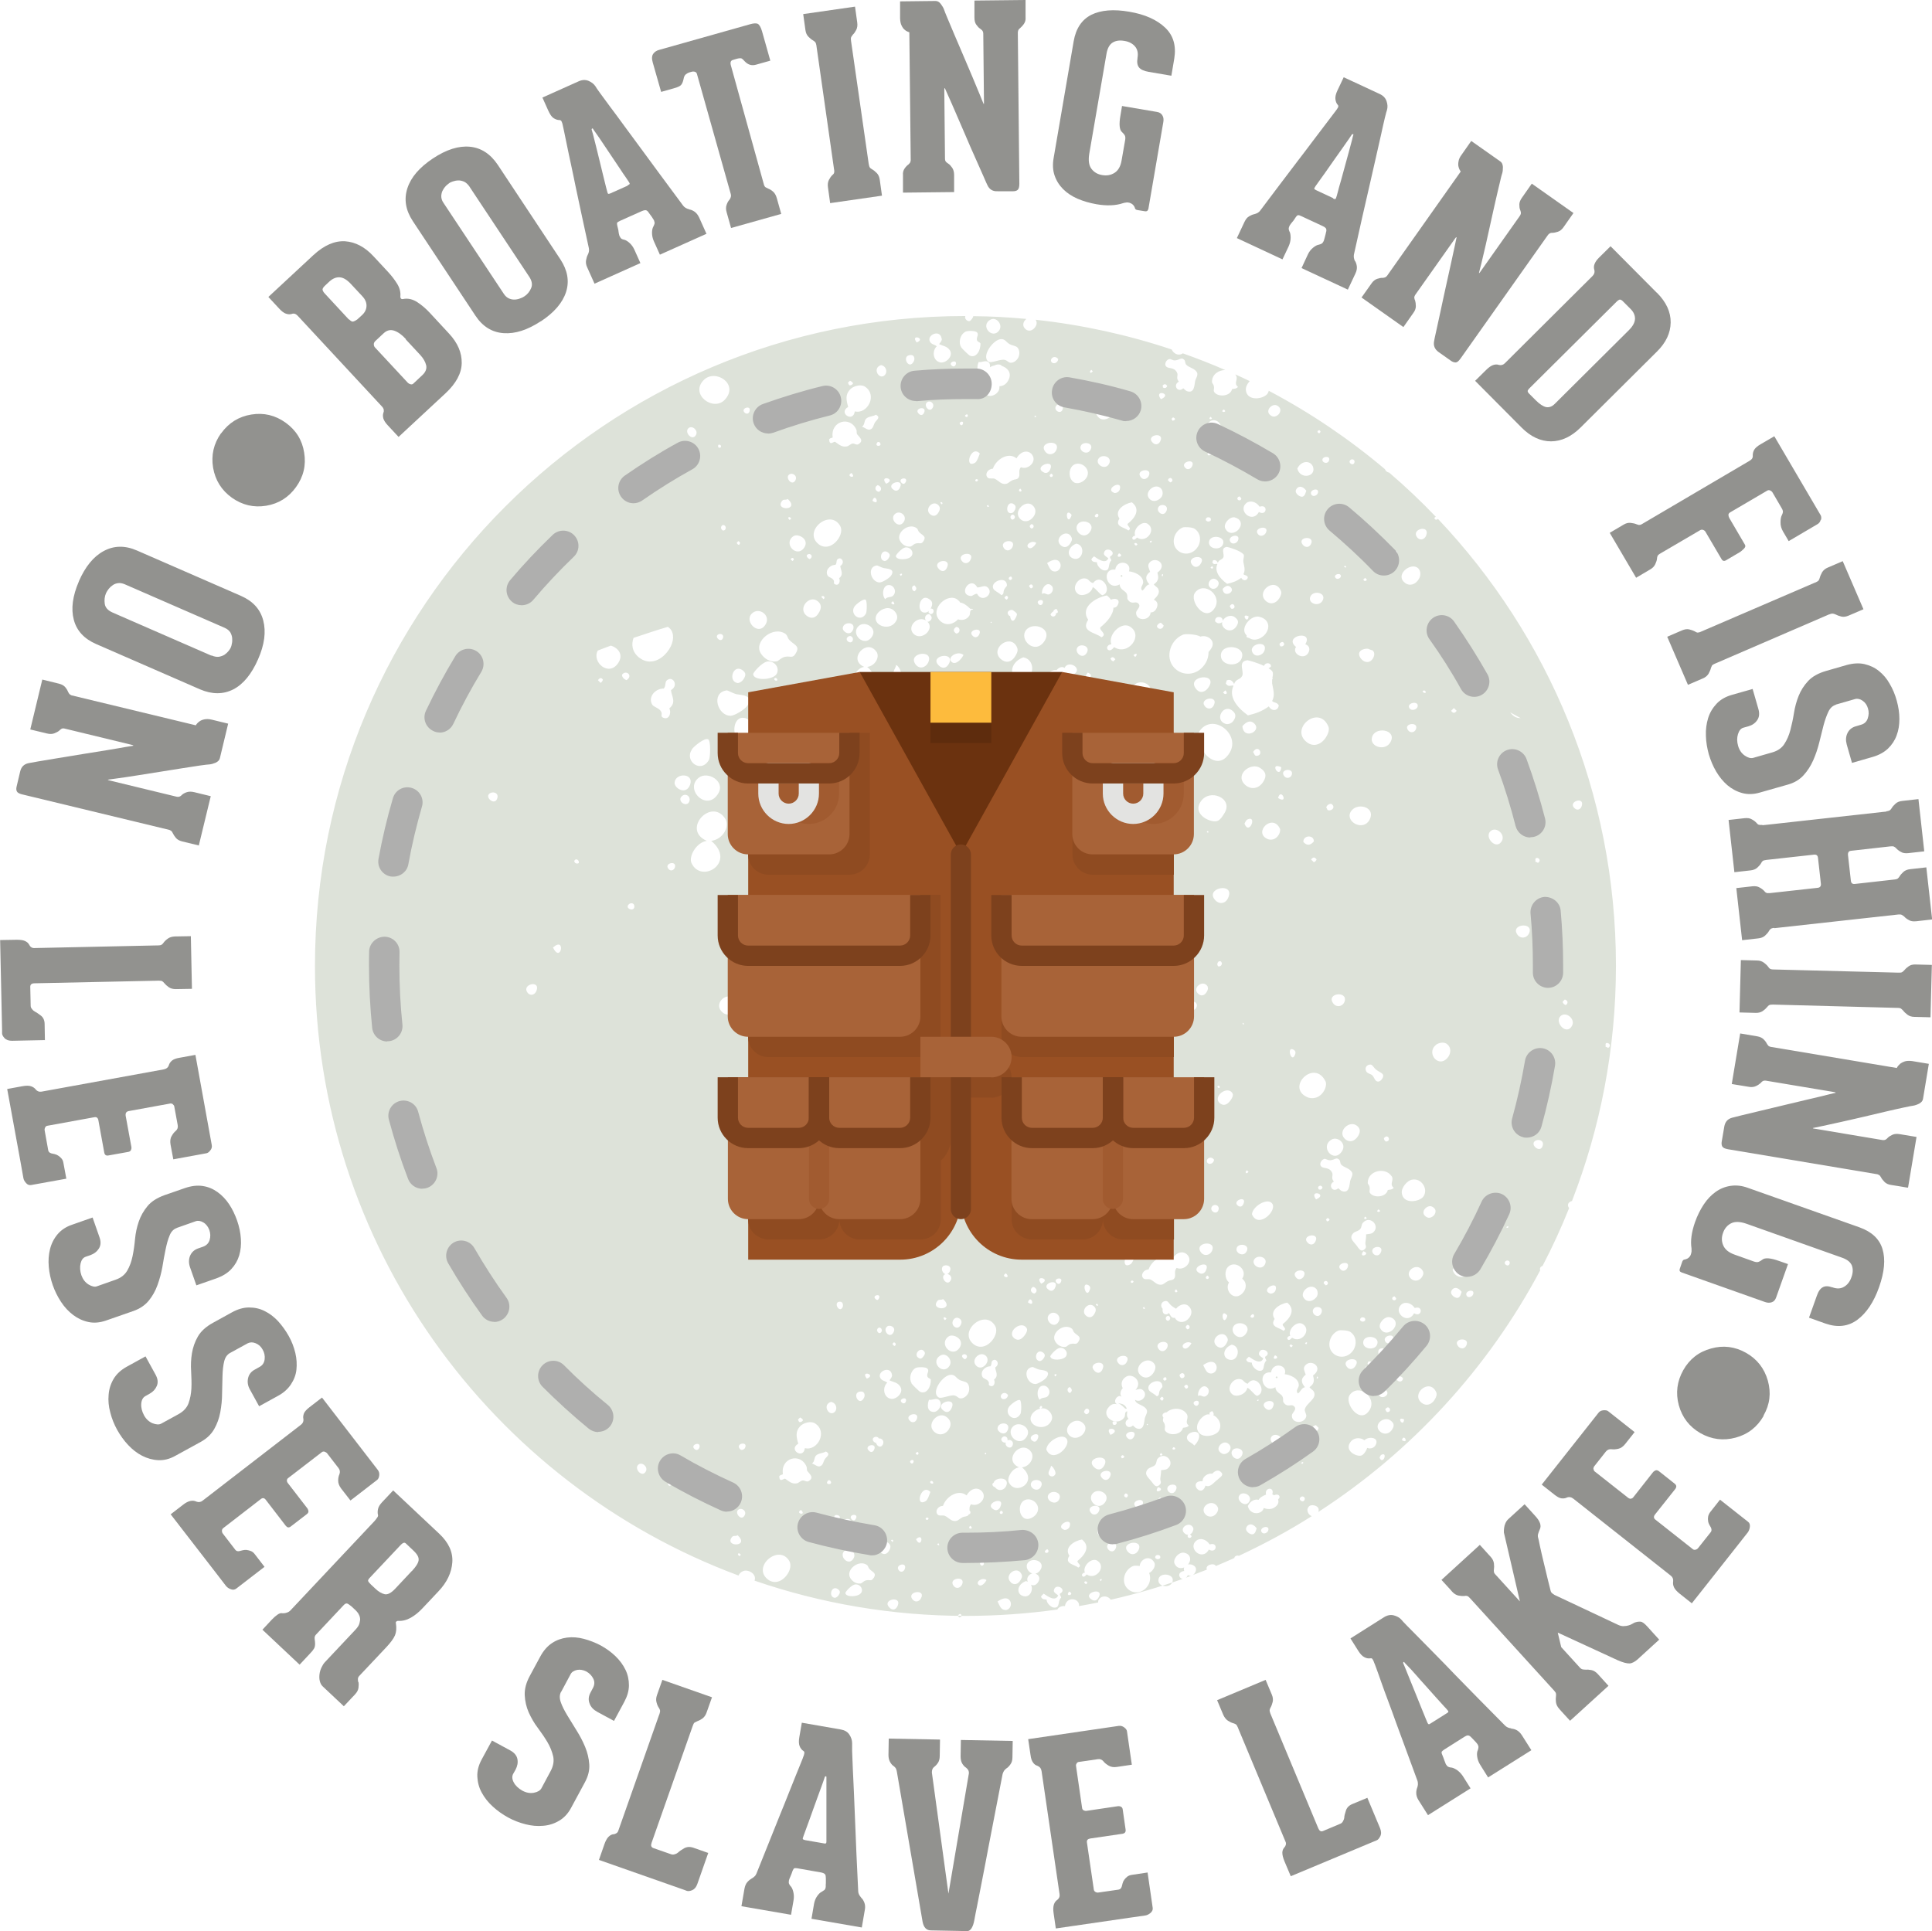 <?xml version="1.0" encoding="UTF-8"?><svg id="a" xmlns="http://www.w3.org/2000/svg" width="139.8" height="139.76" viewBox="0 0 139.8 139.76"><g><path d="m77.47,49.04c-.13-.12-.29-.2-.39-.32-.08.08-.2.16-.3.26-.09.08-.18.17-.26.24.38.19.77.26.96-.18Z" style="fill:#dde2d9;"/><path d="m81.53,101.93s-.01-.03-.02-.05c-.17-.31-.42-.29-.61-.34.15.07.31.19.49.37.07.07.1.03.14.03Z" style="fill:#dde2d9;"/><rect x="81.1" y="41.63" width=".11" height=".11" transform="translate(-5.61 69.89) rotate(-45.2)" style="fill:#dde2d9;"/><rect x="78.86" y="51.02" width=".17" height=".17" transform="translate(-12.95 71.09) rotate(-45.19)" style="fill:#dde2d9;"/><path d="m79.74,50.58s0,0,.01,0c0,0,0-.02,0-.03,0,0,0,.02,0,.03Z" style="fill:#dde2d9;"/><rect x="92.32" y="99.62" width=".11" height=".11" transform="translate(-43.44 95.01) rotate(-45.21)" style="fill:#dde2d9;"/><path d="m85.94,113.99s0,.01,0,.02c-.02.07-.07.13-.13.17.13-.05.27-.1.4-.15-.09.02-.19,0-.27-.05Z" style="fill:#dde2d9;"/><path d="m53.74,113.72c.3-.2,1.05.14.86.67,4.8,1.65,9.95,2.55,15.3,2.55,2.24,0,4.45-.16,6.61-.46.09-.16.26-.27.55-.25.11-.73,1.08-.58,1.02,0,.46-.08.92-.17,1.38-.26,0-.07,0-.15.06-.23.25-.33.69-.23.85.03,1.78-.4,3.52-.91,5.22-1.51-.08,0-.16-.04-.21-.12-.17-.25.09-.43.31-.45-.03-.09-.04-.18,0-.26-.23.1-.52.08-.69-.25-.17-.33.29-.89.69-.81.41.08.57.46.29.83,0,0-.01.01-.02.02.31-.07.72.16.54.54-.06.13-.14.21-.23.24.35-.13.71-.27,1.06-.41-.16-.34.53-.52.65-.26.45-.19.9-.38,1.34-.58,0-.02,0-.05.02-.07.06-.1.2-.13.31-.09,1.82-.85,3.59-1.8,5.27-2.87-.27-.09-.46-.5-.17-.73.2-.16.82-.01.64.43,6.73-4.35,12.28-10.38,16.06-17.49-.06-.16.03-.27.17-.32.71-1.36,1.35-2.75,1.92-4.18-.19-.26-.03-.45.21-.52,2.05-5.28,3.18-11.02,3.18-17.02,0-12.53-4.9-23.91-12.88-32.34-.11.1-.22.07-.26-.06.04-.06.08-.08.11-.09-1.07-1.12-2.2-2.19-3.38-3.2-.08-.01-.16-.05-.23-.12-.04-.05-.06-.09-.08-.13-2.58-2.18-5.39-4.08-8.4-5.67-.02.06-.04.13-.08.19-.25.4-1.49.63-1.58-.24-.02-.21.1-.46.28-.65-.35-.17-.69-.33-1.05-.49.01.02.03.03.04.05.22.33-.19.57.16.86-.14.16-.29.12-.43.16-.11.51-.95.6-1.26.25-.13-.15,0-.24-.06-.48-.02-.13-.14-.2-.13-.3,0-.55.49-.85.96-.85-1-.44-2.03-.84-3.07-1.21-.32.22-.67.02-.81-.28-3.14-1.05-6.44-1.78-9.84-2.15.07.1.11.26.02.44-.18.37-.61.5-.86.11-.13-.21-.02-.47.17-.61-1.27-.12-2.55-.19-3.85-.2,0,.06-.03.12-.1.21-.09.12-.17.19-.29.13-.18-.08-.22-.23-.18-.35,0,0,0,0-.01,0-25.98,0-47.05,21.06-47.05,47.04,0,20.22,12.75,37.45,30.65,44.11.04-.1.12-.2.24-.28Zm-17.75-55.97c-.15.56-.81.05-.64-.24.16-.27.76-.21.64.24Zm17.9,51.9c-.23.47-.7-.11-.51-.35.21-.26.68.01.51.35Zm.01-4.85c-.05.09-.24.19-.34.08-.42-.43.63-.62.34-.08Zm-1.45-49.7c.28-.51,1.12-.91,1.67-.56.42.27.64.73.48,1.11-.61,1.44-2.81.61-2.15-.55Zm-1.91,1.2c.65-.54,1.96.23,1.44,1.11-.8,1.38-2.47-.26-1.44-1.11Zm-.48-2.07c.15-.22.95-.88,1.19-.72.19.12.15,1.3.05,1.48-.58,1.03-1.81.07-1.23-.75Zm1.95-22.05c.12-.02.26.12.08.24-.04-.05-.09-.02-.14-.08.05-.05-.03-.11.06-.16Zm.31,5.81c.29.03.24.44-.02.4-.2-.14-.14-.34.02-.4Zm0,8.16c-.11.38-.54.04-.43-.16.11-.19.51-.14.43.16Zm.23,3.81c.11-.02.48.22.75.28.35.07,1.26.06.8.8-.2.32-.97.76-1.23.76-.96,0-1.43-1.66-.32-1.83Zm1.64,3.14c-.22.21-.59.04-.83.36-.41-.46-.25-1.61.47-1.51.52.06.81.74.36,1.15Zm2.02-4.35c-.23.47-1.65.54-1.71.05-.02-.13.61-.83.99-.92.47-.11.96.38.72.87Zm.03.49c-.08.05-.22,0-.22-.11.09-.17.27.01.22.11Zm-1.06,1.51c0,.06-.05.13-.12.2-.1-.07-.08-.13-.12-.2.08,0,.16-.14.24,0Zm-.16,10.72c-.13.3-.47.36-.68.12-.24-.28.15-.64.19-1,.18-.01.58.66.48.88Zm-.03-8.13c.64-.57.39.8,0,0h0Zm1.91,60.69c-.41.51-.95.58-1.34.27-1.17-.92.8-2.59,1.55-1.34.16.27.09.7-.21,1.07Zm1.21-57.91c.17.21.22.51.04.84-.32.6-1.1.85-1.59.4-.94-.85.68-2.31,1.55-1.24Zm-1.48-4.02c.21.21.31.43,0,.64-.3-.07-.39-.56,0-.64Zm3.54-1.96c-.22.53-.61.5-.88.24-.91-.89,1.33-1.35.88-.24Zm-.74-6.94c.12-.18.35.04.16.16l-.16-.16Zm4.07-8.09c.2.03.4.3.11.48-.24-.01-.4-.31-.11-.48Zm.02-3.13s.07.03.1,0c.37.38-.48.38-.1,0Zm-.39,4.26c.2-.66.59.44,0,0h0Zm.31,4.68c.07-.01.32.15.51.19.23.05.85.04.54.53-.13.21-.66.51-.83.51-.64,0-.96-1.12-.22-1.23Zm3.73,4.14c.11.13.15.34.03.56-.21.4-.74.57-1.07.27-.63-.57.46-1.55,1.04-.83Zm-1-2.7c.14.14.21.28,0,.43-.2-.05-.26-.38,0-.43Zm2.37-1.32c-.14.36-.4.34-.58.16-.62-.6.89-.91.58-.16Zm-.5-4.65c.08-.13.23.02.11.11l-.11-.11Zm-.1.64c-.18.35-.41.34-.59.22-.51-.35.1-1.07.51-.73.18.16.18.31.08.51Zm-.14,13.04c.41-.42,1.34.07.86.69-.49.64-1.34-.2-.86-.69Zm.88-2.07c-.2.41-.52.39-.75.16-.74-.72,1.18-1.05.75-.16Zm1.04-.6c-.2.38-.58.72-.84.52-.42-.34.42-.88.84-.52Zm-.53-2.03c.32,0,.33.46,0,.48-.23-.16-.23-.32,0-.48Zm1.01-4.81c-.11.19-.37.28-.56.08-.57-.6,1.01-.85.56-.08Zm-.7-9.82c-.22-.18.26-.36.18-.08-.02.08-.08.16-.18.08Zm.32-.65c.05-.07.1-.1.16-.11.14.12-.03.32-.16.11Zm2.13-3.64c.2-.1.44-.11.54.03.42.14.73.5.5.99-.16.34-.41.47-.67.48,0,.11,0,.21-.06.33-.26.43-.84.53-1.17.06-.23-.33,0-.74.32-.94-.06-.13-.07-.26-.05-.39-.08.05-.16.08-.25.07-.46-.06-.43-.53-.3-.88.25.04.5-.15.7,0,.13.09.14.24.12.38.1-.07.21-.11.33-.13Zm-1.05,6.37c-.06.14-.19.58-.35.67-.82.47-.3-1.35.35-.67Zm-.13,1.9c0,.1-.13.19-.21.05.05-.11.11-.13.21-.05Zm-.05,7.79c.28.01.51-.21.75,0,.49.45-.4,1.18-.77.46-.22,0-.32.19-.48.16-.93-.13.02-1.52.5-.61Zm.68-5.89l.08-.08c.07.04.05.09.08.13-.05.04-.1.01-.16-.05Zm.73,12.84c.49.37.23,1.15-.36,1.16-.48.01-.59-.44-.84-.91.4-.28.88-.48,1.2-.24Zm-.46-4.42l.05-.05.05.05-.05.05-.05-.05Zm4.91-4.46c.32.25.15.77-.24.78-.33,0-.4-.29-.57-.61.27-.19.59-.32.81-.17Zm-.5-6.31l.11.11c-.03.29-.42.07-.11-.11Zm-.06,10.23c0-.09.11-.21.21-.26-.01-.06.04-.12.21-.18.19.25.09.32-.03.31.04.19-.22.37-.38.14Zm.09-2.1c.16.19.06.52-.19.61-.18.07-.36-.18-.51-.02-.09-.41.36-.97.69-.59Zm-.35,6.6c.02-.33.42-.55.69-.5.2-.24.44-.28.58-.16,0,0,0,0,0,0,.27-.63,1.42.06.62.49-.08.15.12.29.12.44-.41.38-.06,1.12-.75,1.08-.32-.02-.82-.49-.8-.87-.1-.01-.21-.02-.3-.04-.34.8-1.22-.41-.21-.41.01-.01.03-.03.04-.04Zm3.09-10.48c-.46.6-1.21-.13-.86-.59.34-.44,1.36-.07.86.59Zm-.61-6.31c.2-.28.94-.15.67.34-.25.47-.94.04-.67-.34Zm3.46,9.14c.35.03,1.02.28,1.02.8,0,.18-.27.4-.06.59.16-.08.26-.42.51-.45-.27-.3-.35-.61.05-.91-.08-.26-.21-.43-.06-.64.42-.56,1.41.11.59.7.07.29.15.57-.26.85.09.13.22.18.3.29.19.33-.06.57-.3.82.2.08.34.27.22.57-.11.27-.29.36-.46.35,0,.03.01.06,0,.08-.13.56-1.08.54-1.04-.08,0-.17.43-.44.13-.67-.21-.17-.44.14-.72-.24-.11-.14.02-.26-.11-.48-.12-.19-.48-.27-.49-.64-.95.53-1.38-1.17-.32-1.07.12-.79,1.23-.56.99.13Zm-.73-1.31c.49.22-.36.44,0,0h0Zm1.1-.68c.08-.11.16-.07.24.03l-.1.1c-.1-.06-.07-.03-.13-.13Zm1.12-.16c.05-.07.09-.05.13-.08.04.05.01.11-.05.16l-.08-.08Zm1.35-4.53c.22-.25.47.17.13.24l-.16-.16s.04-.06.02-.08Zm1.91,3.6c.47.33.45.9.25,1.26-.36.61-1.03.65-1.42.35-.61-.46-.37-1.43.31-1.71.14-.05.69-.02.86.1Zm-.18-4.55c-.09.21-.32.31-.48.16-.5-.44.74-.77.48-.16Zm2.2,8.9c.21-.23.39-.28.54-.16.48.37-.49.87-.54.16Zm.65,1.44c-.1-.06-.07-.12-.14-.19.27-.43.56.21.14.19Zm-.65.87c.14-.29.57-.48.86-.28.29.2.31.39.16.64-.24.41-.67.42-.93.14-.13-.14-.15-.28-.12-.41-.16.12-.34.13-.51-.05-.07-.44.6-.4.54-.04Zm1.83,2.86c.07,0,.68.17,1.17.4.06-.26.5-.27.5.04-.06.07-.12.11-.18.13.12.07.22.15.27.22.09.14.04.3.01.49.01.01.02.02.03.04-.03.05-.04.06-.05.07,0,.08,0,.17,0,.27.06.4.24.85,0,1.28.16.16.32.06.48.31-.02.36-.46.51-.72.08-.51.38-1.01.53-1.51.65-.88-.64-1.4-1.4-1.04-2.15-.19-.05-.37.14-.56-.16,0-.06.08-.13.04-.2.22-.14.44-.02.56.24.13-.39.44-.28.59-.6.15-.32-.36-1.05.39-1.12Zm.83-3.15c.61.13.85.69.44,1.23-.24.32-.77.58-1.18.3-.04,0-.11-.02-.2-.08,0-.03.02-.06.03-.08-.04-.05-.09-.11-.13-.18-.26-.49.43-1.32,1.03-1.2Zm-.78-.04c-.06.65-.62-.28,0,0h0Zm1.24-6.03c-.09.17-.36.3-.54.11-.46-.5.88-.75.54-.11Zm-.09,8.5c-.11.36-.63.52-.84.2-.44-.66,1.1-1.01.84-.2Zm9.19,38.03c.22.33-.19.57.16.86-.14.16-.29.12-.43.16-.11.51-.95.6-1.26.25-.13-.15,0-.24-.06-.48-.02-.13-.14-.2-.13-.3.01-.89,1.27-1.14,1.71-.49Zm-.55-2.73c.3-.39.57.24.14.24-.12-.08-.13-.16-.14-.24Zm-.27,13.76c-.17-.32.29-.88.69-.81.41.09.57.46.3.83-.2.27-.72.49-.99-.03Zm.94.83c-.08.25-.42.35-.56.14-.29-.44.74-.68.56-.14Zm-2.04-1.38c-.12.09-.23.09-.35-.03-.04-.32.48-.27.35.03Zm-.12-5.03c.63.19-.42.58,0,0h0Zm.11,8.43l.11-.11c.07.04.06.09.08.13-.06.08-.12.05-.19-.02Zm.51.93c.09.1.13.24,0,.43-.13.18-.32.18-.38.17-.61-.19-.08-1.07.37-.59Zm-.63-2.75c0-.65,1.32-.48.99.18-.19.39-.99.31-.99-.18Zm.7-6.77c.15-.23.76-.23.59.21-.2.52-.8.12-.59-.21Zm.31-2.73s.03-.09.08-.13c.07,0,.13.06.13.13-.07.06-.14.06-.21,0Zm1.17,6.18s.06-.01.08-.03c.07.06.13.13.13.19-.13.24-.43,0-.21-.16Zm-.8-15.79c-.07.12-.18.23-.32.22-.22-.02-.25-.3-.4-.45-.11-.11-.34-.12-.43-.27-.16-.28.04-.51.29-.51.16,0,.2.19.43.38.3.23.65.26.43.64Zm-1.12,10.1c-.06.08-.13.1-.19.02,0-.04.04-.09.08-.13l.11.11Zm.46,1.04c-.13.11-.25.1-.51.14.02.15-.03.37-.05.59-.02.22.13.31-.05.48-.28.26-.43-.06-.59-.27-.25-.32-.54-.51-.27-.85.13-.17.4-.17.53-.33.13-.15.08-.33.19-.45.51-.6,1.3.22.75.69Zm-1.06-7.03c-.28.5-.73.54-1.02.22-.5-.54.38-1.34.91-.91.25.2.25.43.11.69Zm-1.2,1.16c-.6.91-1.63-.34-.75-.85.43-.26,1.13.29.75.85Zm-.85.65c.36-.04.43-.24.64-.06.12.1.06.26.16.37.18.21.62.26.78.56.1.19-.08.42-.13.61-.06.25-.03.94-.59.75-.11-.04-.19-.15-.27-.21-.41.37-.78-.25-.32-.48-.25-.29-.01-.43-.14-.67-.25-.46-.69-.19-.83-.51-.04-.09,0-.34.24-.45.12-.07.25.1.45.08Zm1.26,7.76c-.09.21-.32.31-.48.16-.5-.44.74-.77.48-.16Zm-1.3-3.47c-.05.11-.09.1-.19.13-.05-.05-.02-.09-.08-.13l.11-.11c.05,0,.11.03.16.11Zm-.94-26.06c-.09.15-.05.11-.2.2l-.2-.2c.14-.19.27-.19.4,0Zm-.96-1.27c-.02-.5.77-.54.76-.04-.25.3-.5.33-.76.04Zm.25-7.22c-1.26-.97.85-2.74,1.55-1.16.1.22.03.49-.16.8-.34.54-.91.74-1.39.36Zm1.36,24.56c.07.15.02.46-.12.68-.35.59-.93.59-1.23.44-1.53-.72.55-2.79,1.35-1.12Zm-2.43,18.54c-.1.11-.2.2-.29.14-.14-.12.03-.28.16-.27-.19-.48.49-1.13.91-.86.67.43-.11,1.44-.77.99Zm.05.59l-.1.1c-.1-.06-.07-.03-.13-.13.08-.11.16-.07.24.03Zm1.02-.27c.04.05.01.11-.05.16l-.08-.08c.05-.07.09-.05.13-.08Zm-.25-3.24c-.23-.43.5-1.07.93-.62.08.08.16.32.06.53-.17.33-.73.56-.99.08Zm.87-4.04c-.13.26-.37.26-.53.11-.6-.57.9-.85.53-.11Zm.05-3.05c-.57-.76.92-.4,0,0h0Zm-.89,5.57c-.1.18-.37.32-.56.08-.47-.56.91-.76.56-.08Zm-.62-16.08c-.26.77-.67-.65-.11-.32.09.05.17.15.11.32Zm-.9,19.54c-.06.16.36.32.05.48-.28-.24-1.02-.27-.64-.86-.41-.61.37-1.09.91-1.18.67.53.16,1.18-.32,1.55Zm-1.2,2.65c-.28.26-.04.76-.5.72-.22-.01-.55-.33-.54-.59-.16-.02-.31,0-.4-.19,0-.08.11-.16.19-.24.3.21.85.6,1.04.13-.12-.11-.27-.16-.32-.32.06-.65,1.04-.12.46.19-.05.1.08.2.08.29Zm-.66,2.54c-.23-.09-.47-.5-.7-.59-.11.5-.79.7-1.07.49-.55-.41.03-1.28.61-1.1.2.06.21.24.48.32.62-.82,1.49.61.67.88Zm0,.32l.05-.05s.03.01.05,0c.07.04-.08.16-.1.05Zm-5.31-3.78c-.28-.23.28-.58.56-.35-.13.25-.39.48-.56.35Zm.17,2.94c-.07-.06-.13-.13-.13-.18.2-.3.44.13.13.18Zm-1.99-2.88c-.4-.57.93-.75.62-.08-.12.25-.43.35-.62.08Zm.44,2.3c-.29-.15.14-.4.13-.14.06.07-.1.13-.13.14Zm-.35,8.45c.34.06.09.55-.13.19,0-.06.06-.12.13-.19Zm-.12-.75c.63.19-.42.58,0,0h0Zm.21-1.23c.02.15-.03.37-.05.59-.02.22.13.31-.06.48-.28.26-.42-.06-.59-.26-.26-.32-.54-.51-.27-.86.13-.16.4-.17.54-.32.13-.15.08-.33.18-.45.51-.59,1.3.22.75.69-.13.12-.26.1-.51.14Zm-1.42-21.37c-.08.05-.16.08-.25.07-.46-.05-.43-.53-.3-.88.25.04.5-.15.7,0,.13.09.14.24.12.38.1-.07.21-.11.33-.13.2-.1.44-.11.54.03.42.14.73.5.5.99-.16.34-.41.47-.67.48,0,.11,0,.21-.06.33-.26.43-.84.53-1.17.06-.23-.33,0-.74.32-.94-.06-.13-.07-.26-.05-.39Zm-.79,6.47c-.82.47-.3-1.35.35-.67-.06.14-.19.58-.35.67Zm.22,1.23c0,.1-.13.19-.21.05.05-.11.11-.13.21-.05Zm-1.29-38.68c-.32-.25-.67.21-1.08-.35-.16-.21.02-.4-.16-.72-.17-.29-.72-.41-.72-.96-1.42.78-2.05-1.74-.49-1.59.17-1.11,1.65-.86,1.52.03.06-.14.23-.28.55-.41-.14-.53.64-.59.45-.02.49.18.65.67.14.99-.03.02-.05.03-.08.04.24.19.42.44.42.76,0,.28-.41.6-.08.88.23-.12.39-.63.76-.68-.4-.45-.53-.9.07-1.36-.12-.38-.31-.65-.08-.95.62-.85,2.1.16.88,1.03.11.42.22.85-.39,1.28.13.19.33.26.44.44.48.8-.84,1.27-.95,2-.03.18.21.54.16.72-.19.83-1.6.8-1.55-.12.01-.26.64-.65.2-1Zm-.42,52.85c-.13.26-.37.26-.53.11-.6-.57.9-.85.53-.11Zm.05-3.05c-.57-.76.92-.4,0,0h0Zm-8.36,3.8s-.01-.02-.02-.03c-.04,0-.09-.02-.13-.08-.08-.1-.03-.19.05-.23.11-.42,1.19-.44.91.23-.14.33-.57.42-.8.11Zm.57,1.79c-.03.28-.42.07-.11-.11l.11.11Zm-2.12-12.15c-1.16-.92.8-2.59,1.55-1.34.17.27.09.7-.21,1.07-.41.5-.95.58-1.34.27Zm.96,1.34c-.18.37-.61.5-.85.11-.25-.41.4-1,.8-.59.08.09.15.27.05.48Zm-3.5,2.5c-.59-.37.35-1.67.93-1.63.3.02.3.2.59.37.13.08.46.12.57.24.15.17.19.53.03.78-.14.21-.32.31-.48.32-.2.02-.26-.16-.48-.21-.29-.07-.95.26-1.15.14Zm.96.75c-.15.37-.39.36-.56.24-.83-.56.93-1.11.56-.24Zm1.02-34.75c.06.11.05.27-.07.48-.16.27-.46.41-.76.2-.85-.6.44-1.46.83-.68Zm-.93-15.06c.3-.44.66.19.2.28-.1-.09-.2-.19-.2-.28Zm2.94,2.63s.01,0,.02,0c0,0,0,.01.01.02.13.04.25.13.35.31.06.1.03.27-.05.43-.24.43-.63.42-.88.13-.35-.39.12-.96.55-.88Zm-.74-1.56c-.27.1-.54-.27-.76-.04-.12-.61.54-1.45,1.03-.88.24.27.1.77-.27.91Zm.79,8.17c.3-.36.66-.42.87-.24.48.39,0,.59-.39.96-.41.38-.73.78-1.2.56-.47,1.48-1.96-.54-.32-.48-.02-.52.61-.89,1.03-.8Zm.62-10.71c0-.06.06-.12.13-.19.34.06.09.55-.13.19Zm4.37,10.85c-.64.85-1.47-.82-.41-.83.29,0,.7.44.41.83Zm-.12-7.85l.08-.08s.06.02.08,0c.09.06-.12.24-.16.08Zm2.97,45.47c-.14.36-.4.34-.58.16-.62-.6.89-.91.58-.16Zm-.5-4.65c.08-.13.23.02.11.11l-.11-.11Zm.63,11.61c-.2.41-.52.39-.75.16-.74-.72,1.18-1.05.75-.16Zm-.63-21.86c-.55-.09-.65-.82-.28-1.17-.14-.13-.4-.13-.5-.35-.23-.47.74-.91.85-.22.03.13-.05.22-.19.4.26.14.57.14.78.45.27.43-.29.94-.67.88Zm-1.8,13.09c-.18.05-.29.2-.37.22-.32.05-.62-.13-.77-.4-.35-.58.64-1.38,1.22-.91.07.06.07.18.16.27.24.25.53.28.32.64-.17.3-.28.11-.56.19Zm-.07,3.56c-.2-.05-.26-.38,0-.43.14.14.21.28,0,.43Zm-1.43-2.64c0-.09.41-.56.67-.62.32-.07.65.26.49.58-.16.32-1.11.37-1.15.03Zm.46,1.31s-.03.09-.08.13c-.07-.04-.06-.09-.08-.13.06,0,.11-.09.16,0Zm-1.22,1.82c-.28-.31-.17-1.08.32-1.02.34.04.54.5.24.78-.15.14-.39.03-.56.24Zm.2.53c-.06.07-.11.1-.16.11-.09-.07-.03-.14.06-.21l.11.11Zm-2.49-.87c-.04.3-.36.37-.48.22-.18-.22.22-.58.48-.22Zm-.15-8.81c.44.46-.48.26,0,0h0Zm.22,9.66c.1-.15.64-.59.8-.48.12.08.1.87.03.99-.39.69-1.21.05-.83-.51Zm1.74-8.68c.2.03.4.3.11.48-.24-.01-.4-.31-.11-.48Zm-.37,1.12c.2-.66.59.44,0,0h0Zm.39-4.26s.07.03.1,0c.37.38-.48.38-.1,0Zm.67,7.87c.23.15.18.3.05.48-.09.12-.22.17-.27.16-.47-.08-.23-.92.22-.64Zm-.38-6.83s.02.07.05.11c-.04.06-.16-.08-.05-.11Zm.28,1.87c-.57-.68.81-.37,0,0h0Zm.27-15.84c.23,0,.25.28.19.4-.24.48-.73-.4-.19-.4Zm-.48,8.05c-.37.17-.77-.6-.16-.8.45.09.49.65.16.8Zm-.03-14.27c-.19.47-.81-.02-.64-.32.17-.29.84-.17.64.32Zm-.5,17.06c.37.21.05.36-.07.56-.13.21-.11.43-.35.51-.18.06-.35-.11-.59-.21.21-.11.14-.4.29-.56.18-.19.5-.16.72-.3Zm-.3,8.25c.05.09.01.25-.13.45-.23.32-.48.46-.75.27-.66-.47.52-1.39.88-.73Zm-.95,7.04c.43-.36,1.31.15.96.75-.54.92-1.66-.17-.96-.75Zm1.35-4.26c.07-.01.32.15.51.19.23.05.85.04.54.53-.13.21-.66.51-.83.51-.64,0-.96-1.12-.22-1.23Zm1.22-3.8c.33-.34.9.05.7.48-.33.67-1.09-.09-.7-.48Zm.85-2.36c-.07.15-.19.2-.32.06-.29-.33.51-.46.32-.06Zm.37-9.18c.25,0,.29.26.22.43-.35.77-.98-.43-.22-.43Zm.42-.91c-.51-.65.74-.29,0,0h0Zm.52,5.11c-.06.13-.2.2-.34.08-.5-.43.64-.67.34-.08Zm.34-10.92c-.03.05-.1.15-.21.05-.38-.29.44-.48.21-.05Zm-.12,10.17c.23-.21.59.07.43.37-.23.42-.68-.14-.43-.37Zm.46,5.97c.09.05.17.15.1.32-.25.77-.67-.65-.1-.32Zm.74-13.73c-.26.59-.87-.1-.45-.4.15-.11.62.02.45.4Zm-.1-21.48c-.25.9-1.51.11-1.04-.47.33-.41,1.2-.1,1.04.47Zm-.75.68c-.09.1-.18.2-.28.2-.3-.08-.15-.45.12-.44.14.08.05.16.16.24Zm-.06-3.53c-.13.31-.55-.01-.43-.21.11-.2.56-.12.43.21Zm-.11-.78c-.2.36-.54.33-.76.12-.89-.83,1.38-1.25.76-.12Zm-.73,9.37c-.21-.79.96-.89.68-.04.73.27.96,1,.2,1.47-.9.56-2.89-.63-.88-1.43Zm-1.41,29.66c-.09.19-.25.27-.43.16-.72-.46.81-.93.43-.16Zm-.34-29.01c-.35.92-1.58-.01-1.08-.6.37-.43,1.3,0,1.08.6Zm-1.16-4.11c.32-.36.91-.17,1.15.39-.3,1.19-1.73.24-1.15-.39Zm.95-2.52c-.33.65-1.07-.12-.75-.48.24-.26,1.03-.06.75.48Zm-.46-1.74c-.31.67-1.07-.02-.78-.4.26-.33,1-.09.78.4Zm-.18,3.55c-.46.82-1.4-.08-1-.6.33-.43,1.41-.15,1,.6Zm-2.06,28.31c-.12.85-1.23.1-.48-.32-.14-.5-.22-.88.13-1.26.24-.26.77-.4,1.07-.22.96.61.19,2.03-.72,1.8Zm-.41-7.17c-.96,1.26-2.18-1.23-.6-1.23.43,0,1.04.66.6,1.23Zm.27,5.17c-.08.11-.16.12-.24.13-.1-.06-.07-.12-.13-.19l.16-.16c.08.04.21.11.22.21Zm-3.43-7.19c.47-.53,1.35-.25,1.72.59-.45,1.76-2.57.36-1.72-.59Zm.31,19.88c-.12-.04-.23-.15-.22-.27.2-.26.56.06.22.27Zm-1.18-1.66c.32-.22,1.19.21.78.83-.54.79-1.56-.3-.78-.83Zm.05,2.14c-.49.74-1.46-.34-.62-.77.41-.21.89.37.62.77Zm-.43-3.47c.07-.1.15-.03.22.05l-.11.11c-.07-.05-.1-.11-.11-.16Zm1.23.53c-.13.22-.3.2-.43.11-.34-.25-.04-.76.27-.64.3.11.26.38.16.53Zm1.43-30.22c-.55.59-1.71-.26-1.02-.96.56-.57,1.74.19,1.02.96Zm.01,9.05c-.5.97-1.6-.18-1.12-.71.35-.39,1.54-.1,1.12.71Zm-.68-2.59c-.46,1-1.6-.03-1.16-.59.39-.5,1.49-.14,1.16.59Zm.23-10.42c-.34.46-1.19.26-1.18-.37.02-.97,1.81-.48,1.18.37Zm-1.68,26.07c-.05.09-.24.19-.35.08-.42-.42.63-.62.35-.08Zm-.08,4.2c-.05.11-.12.17-.18.2.19.03.36.22.25.44-.23.47-.71-.11-.51-.35.03-.04.07-.07.12-.08-.2-.06-.34-.39-.19-.56.16-.17.71-.08.51.35Zm-.49,2.01c.91.85-.94.87-.43.16.14-.19.24-.04.43-.16Zm3.45-4.11s-.01.04-.02.06c-.2.38-.7-.07-.46-.35.08-.09.18-.11.28-.1-.04-.32.04-.58.19-.77-.11-.39.54-.8.81-.32.29.04.56.23.71.59.03.08-.01.23.05.32.16.21.53.46.08.72-.13.08-.27-.08-.42-.05-.14.02-.27.19-.43.21-.33.05-.5-.11-.8-.32Zm1.24,13.56c-.2.54-.77.17-.75-.1.04-.49.96-.47.75.1Zm-.15.93c-.19.07-.48-.2-.23-.39.17-.14.4.02.35.24,0,0,0,0,0,0,.18-.1.44.04.39.29-.1.45-.63.15-.51-.15Zm.96,1.8c-1.24-.54.2-2.1.88-1.1.26.39-.1,1.04-.67,1.1,1.25,1.05-.48,2.11-.96,1.07-.14-.32.23-1,.75-1.07Zm1.35-2.07c-.08.19-.21.27-.37.16-.53-.36.65-.81.37-.16Zm-1.2,8.03c.05.05.06.08,0,.21-.29.64-.48-.68,0-.21Zm.07-3.45c.51-.55,1.48.16,1.05.83-.21.32-.65.5-.91.33-.4-.27-.37-.9-.14-1.15Zm.69-1.45c.2-.28.94-.15.67.35-.25.47-.94.04-.67-.35Zm0-4.87c.19-.34.75-.61,1.12-.37.28.18.43.49.33.75-.41.97-1.89.41-1.45-.37Zm1.14,9.74c.21.14-.04.39-.19.19,0-.08.11-.19.19-.19Zm.06-3.93c.23-.43,1.08-.19.78.34-.27.48-.98.04-.78-.34Zm.19-2.11c.12-.01.39.43.33.59-.09.2-.31.24-.45.08-.16-.19.1-.43.13-.67Zm-.33-1.18c.04-.58,1.09-1.2,1.44-.81.46.5-.97,1.9-1.44.81Zm2.73-1.83c.11.13.15.34.03.56-.21.4-.74.57-1.07.27-.63-.57.46-1.55,1.04-.83Zm0-.86c0-.09.04-.18.16-.27.32-.02.26.43-.03.4l-.13-.13Zm.19-6.96c-.51-.35.1-1.07.51-.73.18.16.18.31.08.51-.18.35-.41.34-.59.22Zm.87,14.15c-.09.18-.37.32-.56.08-.47-.56.91-.76.56-.08Zm-.42-1.34c.41-.42,1.34.07.86.69-.49.64-1.34-.2-.86-.69Zm1.34-23.79c-.03.11-.14.2-.27.11-.36-.26.39-.52.27-.11Zm-1.78-37.03c-.31.55-.94-.05-.67-.4.22-.29.95-.1.67.4Zm.07,1.43c.73.33-.54.65,0,0h0Zm3.06-3.32c1.01.64-.16,2.14-1.15,1.48-.15.18-.29.29-.44.2-.2-.18.05-.42.24-.4-.28-.71.73-1.68,1.35-1.28Zm.45,1.95c.06.08.02.16-.08.24l-.12-.12c.07-.1.13-.08.2-.12Zm-1.51.41l-.16.16c-.15-.1-.1-.05-.2-.2.12-.18.24-.11.36.04Zm3.49-2.46c-.01.23-.31.39-.48.11-.03-.13.17-.29.29-.29l.19.19Zm-.04-3.66s0,.1-.05.11c-.1,0-.01-.25.05-.11Zm.06,9.98c-.37.64-1.07-.15-.62-.51.21-.16.91,0,.62.51Zm-.74,14.23c-.55.96-1.59-.22-.92-.75.3-.24,1.35,0,.92.75Zm1.27-1.02c-.36.76-1.34.07-1.08-.43.3-.56,1.37-.21,1.08.43Zm-1.07-7.14c.04-.35.78-.36.65.1-.12.38-.68.22-.65-.1Zm5.58-6.13c.14.15.2.34,0,.64-.18.27-.48.27-.56.24-.91-.27-.13-1.6.56-.88Zm-.76-1.39l.16-.16c.1.07.08.13.12.2-.09.11-.18.07-.28-.04Zm1.4,2.43c.3-.34.57-.42.8-.24.72.56-.73,1.3-.8.24Zm.97,2.15c-.15-.1-.11-.19-.2-.28.41-.64.84.31.2.28Zm.32.88c.44.29.46.59.24.96-.36.61-1,.62-1.39.2-.68-.73.5-1.6,1.15-1.16Zm-1.05,40.96c-.46.6-1.21-.13-.86-.59.34-.44,1.36-.07.86.59Zm-.61-6.31c.2-.28.94-.15.67.34-.25.47-.94.04-.67-.34Zm.65-5.33c-.09-.07-.03-.14.05-.21l.11.11c-.05.07-.1.1-.16.11Zm-.13-25.29c.09-.19.13-.27.24-.32.69-.29.1,1.2-.24.32Zm.62,35.49c.21.14-.04.39-.19.19,0-.08.11-.19.19-.19Zm.07-3.93c.23-.43,1.08-.19.78.35-.27.48-.98.04-.78-.35Zm-.15-3.29c.04-.58,1.09-1.2,1.44-.81.46.5-.97,1.9-1.44.81Zm1.11-27.17c-1.03-.48.37-1.87.91-.75.05.1.01.3-.08.45-.24.4-.62.4-.83.3Zm-1.69,13.42c-.04.06-.16-.08-.05-.11.05.04.02.07.05.11Zm-.03,12.98c-.08.19-.21.27-.38.16-.53-.36.65-.8.38-.16Zm-.09,5.41s0,.01-.01.02c.02.01.04.02.05.04.28.23.26.64.06.91-.61.81-1.44-.07-1.06-.68-.34-.29-.31-.87-.09-1.11.51-.55,1.48.16,1.05.83Zm-4.43-10.8c-.25-.41.4-1,.8-.59.08.09.15.27.05.48-.18.37-.61.5-.86.11Zm.66,6.37c.16-.21.16.19,0,0h0Zm-.98,3.67c-.24.27,0,.56-.19.78-.11.13-.24.08-.42.16-.18.08-.32.25-.48.27-.35.05-.52-.24-.8-.37-.15-.07-.39.03-.51-.08-.24-.23-.01-.64.37-.65.24-.71,1.15-1.23,1.71-.75.32-.55.84-.63,1.13-.27.39.48-.27,1.14-.8.91Zm.06,1.71c-.12.14-.3-.03-.1-.16.07.06.09.11.1.16Zm-2.35,1.24c-.05.04-.1.01-.16-.05l.08-.08c.07.04.05.09.08.13Zm.12-13.65c.41-.2.88.37.62.77-.49.74-1.46-.34-.62-.77Zm-.28-6.18c.04-.41.72-.5.92-.19.01.02.03.04.03.07.03.08.04.16,0,.28-.17.56-1,.32-.96-.16Zm1.06,7.6c.29.02.3.2.59.37.14.08.46.12.56.24.16.17.19.53.03.78-.14.21-.32.31-.48.32-.2.02-.26-.16-.48-.21-.3-.07-.95.26-1.15.14-.59-.37.35-1.67.93-1.64Zm1.15-13.35c-.07.27-.31.38-.52.2-.57-.48.69-.85.52-.2Zm-.07-15.19c-.38-.32.47-.57.35-.13-.05.18-.21.25-.35.13Zm-.45,24.95c-.13.22-.3.2-.43.11-.34-.25-.04-.76.27-.64.3.11.26.38.16.54Zm1.72-6.3c.23-.26.65,0,.45.35-.21.38-.7-.07-.45-.35Zm2.05-2.65c-.1-.12-.09-.25.05-.38.04.02.07.02.11,0,.23.15.03.44-.16.37Zm.01,8.79l-.08-.08c.15-.24.28.14.08.08Zm-.24-13.6c-.77-.88,1.47-1.32.95-.16-.21.49-.7.46-.95.16Zm-.07,18.8c-.04.3-.36.37-.48.22-.18-.22.21-.58.48-.22Zm-.48-23.68l-.05-.05c.1-.16.19.09.05.05Zm1.24-1.42c-.17.28-.28.45-.47.56-.43.23-1.88-.4-1.28-1.35.65-1.04,2.4-.27,1.75.79Zm-1.23,12.58c.04.07.05.21-.08.4-.13.2-.33.3-.53.16-.63-.42.29-1.16.62-.57Zm-.12,20.53c-.08.18-.26.29-.43.21-.89-.42.84-1.09.43-.21Zm.11.37l.11.11c-.03.29-.42.07-.11-.11Zm.05-42.53c-.19.27-.57.46-.87.08-.79-.97,1.7-1.24.87-.08Zm-.69,51.82c-.03.11-.17.2-.29.08-.3-.29.42-.48.29-.08Zm-.03-.56c-.09-.41.36-.97.69-.59.16.19.06.52-.19.61-.18.07-.36-.18-.51-.02Zm.36-2.25c.27-.19.59-.32.81-.17.32.25.15.77-.24.78-.33,0-.4-.29-.57-.61Zm.64-8.27c-.14.33-.57.42-.8.11-.55-.72,1.16-.93.8-.11Zm0-3.21c.17-.22.54-.09.48.21-.11.49-.72.1-.48-.21Zm1.49-8.16c.05.09.01.25-.13.45-.22.32-.48.46-.75.27-.66-.47.52-1.39.88-.73Zm-.43,16c.05.05.06.08,0,.21-.29.64-.48-.69,0-.21Zm.23-40.7c-1.03,1.76-2.82-.72-2.16-1.59.97-1.27,2.93.27,2.16,1.59Zm-1.15-3.43c-.14.33-.47.31-.64.11-.51-.59.98-.88.64-.11Zm-.18-4.12c-.07.12-.14.21-.21.28,0,.28-.07.56-.2.78-.54.92-1.53.97-2.11.52-.91-.68-.56-2.13.46-2.55.2-.08.98-.03,1.26.14.5-.16,1.13.28.8.83Zm-3.61,20.44c-.6,1.28-2.2-.13-1.24-.83.4-.29,1.59.07,1.24.83Zm-1.31-10.76c-.04-.2.25-.43.43-.44l.28.28c-.02.33-.46.58-.72.16Zm.58-5.46c-.15,0-.02-.37.08-.16.01.02-.01.15-.08.16Zm-2.49,31.93c-.19-.31-.1-.87.29-1.1.15-.09.74-.09.86.05.15.18-.09.36,0,.59.08.12.16.09.24.19.03.52-.31,1.11-.78.89-.07-.04-.55-.49-.62-.61Zm.29,5.08c.05-.07.1-.1.16-.11.14.12-.03.32-.16.11Zm.59-7.41c.09.09.14.18-.02.4-.09.12-.17.19-.29.13-.48-.21.02-.84.32-.53Zm-.49,4.9c-.08.2-.3.26-.45.13-.59-.48.74-.8.45-.13Zm-.23,3.08c-.02.08-.08.16-.18.08-.22-.18.26-.36.18-.08Zm.52,9.9c-.11.19-.37.28-.56.08-.57-.6,1.01-.85.56-.08Zm1.89-.03c.25.2.25.43.11.7-.28.5-.73.53-1.02.22-.5-.55.39-1.34.91-.92Zm.71,1.76c0,.1-.09.11-.19.3-.1.21,0,.34-.21.42-.26-.24-.5-.29-.59-.48-.23-.51.95-.96.99-.25Zm-1.14,2.76l.05-.05.05.05-.05.05-.05-.05Zm.96,2.19s.03-.09.08-.13l.11.11c-.06.08-.13.11-.19.03Zm.16-3.91c-.1-.06-.11-.06-.16-.16l.13-.13c.15.04.18.17.03.29Zm.41-5.78c-.23-.08-.17-.37.05-.37.21.13.13.32-.05.37Zm.08-.57c-.05.05-.1.08-.14.09-.27.06-.35-.19-.31-.4-.02-.02-.04-.03-.05-.05-.16-.28.04-.51.29-.51.16,0,.2.19.43.37.1.08.21.14.3.19.21-.27.6-.43.87-.22.31.25.3.6.08.88-.27.35-.71.42-.99.08-.02-.03-.03-.06-.05-.09-.03.01-.06.02-.1.01-.18-.02-.23-.21-.33-.36Zm1.34,1.18c-.16-.11-.16-.21,0-.32.21,0,.22.31,0,.32Zm-.43,3.54c-.12-.08-.13-.16-.14-.24.3-.39.57.24.14.24Zm1.17,3.93c.27.23,0,.73-.24.94-.22-.24-.43-.25-.51-.45-.17-.42.54-.66.74-.48Zm-.04-.35c-.04-.38.4-.9.74-.96.06-.01.13,0,.19,0-.07-.06-.06-.16.17-.24.13.17.12.26.06.29.42.18.68.73.41,1.15-.25.4-1.49.63-1.58-.24Zm1.41-5.92c-.53-.48.39-1.21.74-.65.09.15.1.25,0,.43-.22.42-.52.42-.74.22Zm1.1-.09c.7.13.48,1.21-.13,1.1-.57-.1-.57-.83.13-1.1Zm3.17-3.94c-.07.22-.33.27-.4.24-.75-.29.65-1.02.4-.24Zm-.04,4.71c.49.22-.36.44,0,0h0Zm.22-40.33c.21-.8.79.5,0,0h0Zm.23-2.23c-.08.96-.93-.42,0,0h0Zm-2.9-7.8c-.29.57-1.47.46-1.47-.28,0-.96,1.97-.72,1.47.28Zm-1.7-5.28c-.13.18-.32.18-.38.17-.61-.19-.08-1.07.37-.59.09.1.13.24,0,.43Zm-.52-1.36l.11-.11c.07.04.06.09.08.13-.06.08-.12.05-.19-.02Zm-.11-1.82c0-.65,1.32-.48.99.18-.19.39-.99.31-.99-.18Zm0-6.61c.63.19-.42.58,0,0h0Zm.12,5.03c-.12.09-.23.09-.35-.03-.04-.32.48-.27.35.03Zm.32,6.28c-.69,1.18-1.89-.48-1.45-1.07.65-.86,1.96.18,1.45,1.07Zm-1.06-3.13c-.12.18-.38.31-.59.05-.53-.65,1.14-.84.59-.05Zm-2.02-10.38s-.02-.09-.08-.13l.11-.11c.05,0,.11.03.16.11-.05.11-.09.1-.19.13Zm-.25,22.16c-.4.86-1.48-.08-.83-.56.27-.2,1.07.05.83.56Zm-.18-15.65c-.21.54-.84.03-.56-.3.19-.23.72-.11.56.3Zm-4.02,6.44c.27-.14.73-.06.48.4-.08.14-.19.19-.3.17-.02.54-.49,1.06-.95,1.43-.1.24.54.48.08.72-.42-.35-1.53-.4-.96-1.27-.61-.91.55-1.61,1.35-1.76.13.1.23.21.3.32Zm-.62-.32c-.23-.09-.47-.5-.7-.59-.11.5-.79.7-1.07.49-.55-.41.03-1.28.61-1.1.2.06.21.24.48.32.62-.82,1.49.61.67.88Zm-2.02-2.64c-.57-.1-.57-.83.13-1.1.7.13.48,1.21-.13,1.1Zm-1.9,11.39c.93-1.22,2.22.91,1,1.31-.35-.14-.69-.74-1.04-.87-.17.75-1.18,1.03-1.59.72-.83-.62.04-1.9.91-1.64.29.09.32.35.72.48Zm-2-2.62c-.85-.15-.85-1.24.19-1.64,1.04.2.72,1.8-.19,1.64Zm-.32-1.84c-.33.63-.78.62-1.12.32-.79-.72.59-1.81,1.12-.96.13.22.14.37,0,.64Zm-.85-4.13l.13-.13c.15.04.18.17.03.29-.1-.06-.11-.06-.16-.16Zm.84,1.42c-.22.48-.4.21-.43-.08-.06,0-.12-.05-.16-.15-.11-.25.33-.39.43-.21.05.02.1.06.16.12.08.08.09.12,0,.32Zm-.3-2.82c.06.07-.1.13-.13.14-.29-.15.14-.4.13-.14Zm.04-4.23c-.23-.08-.17-.37.05-.37.21.13.13.32-.05.37Zm.18-.72c-.08.18-.17.23-.24.24-.55.11-.33-1.04.19-.62.1.08.13.21.06.37Zm-.18,2.7c-.12.25-.43.35-.62.08-.4-.57.93-.75.62-.08Zm-.4,2.76c0,.1-.09.11-.19.3-.1.21,0,.34-.21.42-.26-.24-.5-.29-.59-.48-.23-.51.95-.96.99-.25Zm-2.02,3.59c-.07.14-.25.25-.42.11-.56-.46.78-.76.42-.11Zm-.52,4.39c-.14,0-.27-.15-.08-.29.14,0,.27.15.08.29Zm.14,3.36c.34-.2.99-.11.7.46-.15.29-.49.37-.72.14-.05-.06-.09-.11-.12-.16-.08.04-.18.04-.28-.06-.36-.34.25-.59.42-.38Zm-.09,3.33c.4.34,0,1.09-.35,1.4-.32-.37-.64-.38-.76-.67-.25-.63.81-.98,1.11-.72Zm-2.08.57c-.13.23-.32.22-.43.16-.91-.49.94-1.02.43-.16Zm-.37,43.7c.36.28,0,.93-.4.89-.46-.05-.43-.53-.3-.88.25.04.5-.15.7,0Zm-1.64,10.1c.64-.57.39.8,0,0h0Zm-.03-6.21c.05-.07.11-.1.16-.1.14.12-.03.32-.16.1Zm-.29-5.08c-.19-.31-.1-.87.29-1.1.15-.08.74-.09.86.05.16.18-.09.36,0,.59.08.12.16.09.24.19.03.52-.3,1.11-.78.89-.07-.04-.54-.49-.62-.61Zm.7-44.93c-.2-.47.92-.71.64,0-.06.15-.47.41-.64,0Zm.15,43c-.09.12-.18.19-.29.13-.48-.21.02-.84.32-.54.09.1.14.19-.02.4Zm.28-46.87c.09.1-.15.2-.2.2-.43-.21.21-.6.2-.2Zm.07-3.35c-.18.37-.64.51-.92.12-.6-.85,1.39-1.11.92-.12Zm-.62,5.66c-.15-.08-.16-.08-.24-.24l.2-.2c.22.07.27.26.04.44Zm-.16,10.48c.52.08.14.81-.2.28,0-.09.1-.19.2-.28Zm.77-19.09c-.34-.12-.25-.55.08-.56.31.2.19.48-.08.56Zm-.57,7.05c0,.15-.15.17-.28.44-.15.31,0,.51-.31.64-.38-.36-.75-.43-.88-.71-.34-.76,1.42-1.42,1.48-.37Zm-1.87-3.25c-.16-.19.1-.43.13-.67.12-.01.39.43.33.59-.09.2-.31.24-.45.08Zm.33,7.37l-.08.08-.08-.08.08-.08.08.08Zm.1,44.18c.28.43-.29.94-.66.88-.55-.08-.66-.82-.28-1.17-.15-.13-.4-.13-.51-.35-.23-.47.75-.91.85-.22.03.13-.05.22-.18.4.26.13.58.14.78.45Zm.37-12.66c-.04.18-.2.26-.35.13-.36-.31.47-.6.35-.13Zm-.93,23.9l-.11-.11c.09-.13.24.02.11.11Zm-2.4-26.15c.83-.84,2.59.29,1.52,1.43-.83.88-2.55-.39-1.52-1.43Zm.54,14.33c-.51-.65.74-.29,0,0h0Zm-1.8-45.61c.5-.5,1.01-.32,1.72.35.16.15.16-.08.36.12-.49,0-.25.42-.43.68-.78,1.11-2.66-.12-1.64-1.15Zm.07-4.61c-.04.1-.2.22-.32.05-.2-.27.43-.41.32-.05Zm2.43-2.39c.26.39-.1,1.04-.67,1.1.91.76.24,1.53-.38,1.49-.17.05-.35.03-.51-.14-.25-.27-.22-.49-.07-.63.09-.32.38-.67.74-.72-1.24-.54.2-2.1.88-1.1Zm1.19-4.04c-.15.14-.39.03-.56.24-.28-.31-.17-1.08.32-1.02.34.04.54.5.24.78Zm.11.59c-.08.06-.16.03-.24-.08l.12-.12c.1.07.08.13.12.2Zm-.16.38c.28.18.43.49.33.75-.41.97-1.89.41-1.45-.37.19-.34.75-.61,1.12-.37Zm-3.2,1.99c.17-.14.4.02.35.24-.1.39-.67,0-.35-.24Zm2.21,11.35c-.11.21-.38.38-.64.16-.83-.69,1.16-1.14.64-.16Zm.31-1.49c.18.16.17.36.03.56-.18.26-.41.25-.59.11-.5-.39.15-1.05.56-.67Zm-1.2,7.59c.22,0,.4.23.12.44-.21,0-.4-.23-.12-.44Zm.38,17.46c-.5.68-1.77.39-1.76-.55.03-1.44,2.7-.72,1.76.55Zm-1.98,7.96c.26-.24.71.14.56.46-.25.53-.89-.16-.56-.46Zm.86,20.93c-.07.15-.19.21-.32.06-.29-.34.51-.46.32-.06Zm.37-9.18c.25,0,.29.26.22.43-.35.77-.98-.43-.22-.43Zm.99-10.44c.12-.02.26.12.08.24-.04-.05-.09-.02-.14-.08.05-.05-.03-.11.06-.16Zm.29,3.72c-.03.06-.1.15-.21.05-.38-.29.44-.48.21-.05Zm.02,2.09c.29.03.24.44-.02.4-.2-.14-.14-.34.02-.4Zm1.13,1.33c-.07,0-.16-.09-.16-.16l.1-.1c.13.04.19.15.06.27Zm-.07-1.02c-.26.59-.87-.11-.46-.4.15-.11.62.02.46.4Zm-.62-26.71c-.22.43-.73.56-1.08.2-1.09-1.1,1.75-1.55,1.08-.2Zm-.62-16.58c-.31,0-.47.28-.71.24-1.39-.2.03-2.27.75-.92.42.02.77-.31,1.12,0,.73.66-.6,1.75-1.16.68Zm1.68-11.54c.06,0,.11-.09.16,0,0,.04-.03.09-.08.13-.07-.04-.06-.09-.08-.13Zm.86-1.34c-.16.32-1.11.37-1.15.03,0-.09.41-.56.67-.62.32-.07.65.26.49.58Zm-1.24-2.99c.33-.34.9.05.7.48-.33.67-1.09-.09-.7-.48Zm-1.61,8.81c-.54.92-1.66-.17-.96-.75.43-.36,1.31.15.96.75Zm-.46-1.63c-.39.69-1.21.05-.83-.51.1-.15.64-.59.8-.49.12.08.1.87.03.99Zm-1.05-10.17c.44.46-.48.26,0,0h0Zm.12,11.32c-.2.54-.77.17-.75-.1.04-.49.96-.47.75.1Zm-.93-4.59c.02.29.28.59-.08.88.11.27-.04.57-.29.45-.19-.09,0-.17-.14-.34-.11-.15-.34-.18-.4-.29-.22-.37.16-.79.56-.78.15-.18,0-.37.24-.46.23-.09.47.31.11.54Zm-.37,19.65c-.3.61-.77.58-1.12.24-1.1-1.08,1.76-1.56,1.12-.24Zm-1.31,3.08c.61-.63,1.99.1,1.28,1.03-.72.95-1.99-.3-1.28-1.03Zm1.01,37.76c.45.09.5.66.16.8-.37.17-.78-.6-.16-.8Zm-.19,5.67s.07.02.1,0c.37.37-.48.38-.1,0Zm-2.05-3.9c.24-.26.77-.4,1.07-.22.97.6.19,2.03-.72,1.8-.11.85-1.23.1-.48-.32-.14-.5-.22-.88.13-1.26Zm-.16-.48l.16-.16c.08.04.21.11.21.21-.08.11-.16.12-.24.13-.1-.06-.07-.13-.13-.19Zm1.38-27.69c-1.35-.74,1.4-1.53.64-.24-.2.34-.47.33-.64.24Zm1.4,34.99c-.57-.68.81-.37,0,0h0Zm-1.76-58.68c.09-.08.27-.06.26.11,0,.28-.49.1-.26-.11Zm-.38,3.8l-.2-.2c0-.13.07-.27.24-.4.47-.03.39.64-.04.6Zm-.41,54.11c.44.46-.48.26,0,0h0Zm.53-2.08c-.13.08-.27-.08-.43-.05-.14.02-.27.19-.42.21-.34.05-.51-.12-.83-.34-.12,0-.23.14-.35.08-.08-.08-.05-.16-.08-.24.09-.15.18-.09.27-.17-.19-1.18,1.27-1.59,1.71-.54.04.09,0,.23.06.32.15.21.53.47.08.73Zm.85-1.08c-.18.06-.35-.11-.59-.21.21-.11.14-.4.29-.56.17-.18.5-.16.72-.3.38.21.05.36-.08.56-.13.21-.11.43-.35.51Zm.21,5.27c.2-.66.59.44,0,0h0Zm.48-.64c-.23-.01-.4-.31-.11-.48.2.03.4.29.11.48Zm.63,4.73c-.09.12-.22.17-.27.16-.47-.08-.23-.92.22-.64.23.15.18.3.05.48Zm.12-21.27c.23,0,.24.28.19.4-.24.48-.72-.4-.19-.4Zm.72,16.13c-.09.19-.25.27-.43.16-.73-.46.81-.93.43-.16Zm-.42,1.93c.33-.34.9.05.7.48-.33.67-1.09-.08-.7-.48Zm1.24,2.99c-.15.32-1.11.37-1.15.04-.01-.09.41-.56.67-.62.32-.08.65.26.49.58Zm.9-1.07c-.17.3-.28.11-.56.19-.18.05-.29.2-.37.22-.32.05-.61-.13-.77-.4-.35-.58.64-1.38,1.23-.92.07.06.07.18.16.27.23.25.53.28.32.64Zm.02-9.25c-.06.13-.2.21-.34.08-.5-.42.64-.67.34-.08Zm.15-.51c-.15-.02-.29-.2-.22-.33.09-.15.36-.15.42.01.21-.04.42.19.29.44-.17.3-.44.1-.49-.13Zm.38,7.97c-.51-.35.1-1.06.51-.73.18.15.18.32.08.51-.18.35-.41.33-.59.22Zm1.19,3.8c-.15.36-.41.34-.59.16-.62-.6.89-.91.59-.16Zm.51-2.65c-.09.24-.33.27-.45.08-.27-.4.64-.62.45-.08Zm.08-12.13c-.03.11-.13.2-.27.11-.36-.26.39-.52.27-.11Zm-1.2-29.56c-.7-.77.76-2.02,1.39-.84.09.15.05.41-.08.64-.36.65-.93.63-1.31.2Zm1.98,30.87c-.08.2-.3.26-.45.14-.59-.48.74-.81.45-.14Zm-.23,3.08c-.02.08-.09.16-.19.08-.22-.18.26-.36.19-.08Zm.52,9.9c-.11.19-.37.28-.56.08-.57-.61,1.02-.85.56-.08Zm.35-5.78c.05-.11.11-.13.22-.05,0,.1-.13.19-.22.05Zm0-1.28c-.82.47-.3-1.35.35-.67-.06.14-.18.58-.35.67Zm.55-1.29c-.08.05-.22,0-.22-.11.09-.17.27.01.22.11Zm-.03-3.86c-.37-.52.38-1.32.93-.99.36.22.47.57.24.93-.26.43-.84.53-1.18.05Zm.32,8.27l.08-.08c.06.05.05.09.08.13-.05.04-.1.01-.16-.05Zm1.62,5.29c-.29-.14.14-.4.13-.14.06.07-.1.14-.13.14Zm.18-2.38c-.12.26-.43.35-.62.08-.4-.57.93-.74.62-.08Zm0-1.98c-.23-.08-.17-.37.05-.37.21.13.13.32-.05.37Zm.19-.72c-.09.18-.18.23-.24.25-.55.11-.33-1.04.19-.62.1.08.13.21.06.37Zm-.15-2.17c-.18.08-.31.25-.48.27-.35.05-.52-.25-.8-.37-.15-.07-.39.03-.51-.08-.24-.23-.01-.64.37-.64.24-.71,1.14-1.23,1.71-.76.32-.55.84-.63,1.13-.27.38.48-.27,1.14-.8.91-.14.15-.12.31-.12.46.04.02.07.06.07.13,0,.09-.05.13-.12.14,0,.02-.02.03-.03.05-.11.13-.24.08-.43.16Zm.67.78c-.12.13-.3-.03-.11-.16.07.05.1.11.11.16Zm-.15,1.98c-.44-.54.42-1.34.91-.97.31.25.3.6.08.88-.27.36-.71.42-.99.08Zm1.07-7.36c.16-.21.16.18,0,0h0Zm-.21,8.11c-.16-.11-.16-.22,0-.32.22,0,.22.31,0,.32Zm-.21,1.39c-.28-.22.28-.59.56-.35-.14.26-.39.49-.56.35Zm.68-14.75c-.11-.15-.34-.18-.4-.29-.22-.37.16-.79.56-.78.15-.18,0-.37.24-.46.23-.09.47.31.11.54.02.29.28.59-.08.88.11.27-.04.57-.29.45-.19-.09,0-.17-.14-.34Zm.45,9.31c-.89-.42.84-1.09.43-.21-.08.18-.26.3-.43.21Zm.8,7.25c-.33,0-.4-.29-.57-.61.27-.19.59-.32.8-.16.32.25.15.77-.24.78Zm.39-2.01c-.53-.48.4-1.21.74-.64.09.15.1.25,0,.43-.22.42-.53.42-.75.22Zm1.93-.54c.18.16.17.36.03.56-.15.22-.34.24-.5.16.19.35-.05.92-.5.84-.57-.1-.57-.83.13-1.1.05.01.1.03.14.05-.13-.26.07-.54.32-.6-.31-.1-.53-.5-.31-.78.34-.44,1.36-.07.86.58-.1.13-.21.19-.32.21.05.02.1.04.15.09Zm1.63,1.36c-.05.1.08.19.08.3-.28.25-.04.75-.51.72-.22-.01-.55-.33-.54-.58-.15-.02-.31,0-.4-.19,0-.08.11-.16.19-.24.3.21.85.6,1.05.13-.12-.11-.27-.16-.32-.32.06-.66,1.03-.12.45.19Zm.3-4.61c-.75-.29.65-1.01.4-.24-.07.22-.33.27-.4.24Zm.36,4.47c.49.22-.36.44,0,0h0Zm.66-1.74c-.28-.23-1.03-.27-.64-.85-.41-.62.37-1.09.91-1.18.67.53.16,1.17-.32,1.55-.06.16.37.32.06.48Zm.32.64c-.14-.12.04-.28.16-.27-.19-.48.49-1.13.91-.86.67.43-.11,1.44-.78.99-.1.12-.2.2-.29.14Zm.24.56c-.1-.06-.07-.03-.13-.13.07-.12.16-.08.24.03l-.1.1Zm.9.99c-.13.23-.32.22-.43.16-.91-.49.94-1.02.43-.16Zm.17-1.21l-.08-.08c.05-.07.09-.05.13-.08.04.05.01.11-.05.16Zm-.2-3.4c-.23-.43.5-1.07.93-.62.08.08.16.32.06.53-.16.33-.73.56-.99.08Zm1.29,1.01c-.21.54-.83.04-.56-.29.19-.23.72-.11.56.29Zm-.22-8.96s0-.09-.03-.13c.11-.14.21-.14.32,0,0,.15-.15.24-.29.13Zm-.26-1.28c.18-.18.37-.23.58-.16-.06-.03-.11-.07-.14-.14-.04-.09,0-.34.24-.45.06-.03.13,0,.21.03-.14-.17-.07-.44.09-.61-.14-.26-.12-.62.26-.84.43-.25,1.13.29.75.86-.03.04-.06.07-.09.11.2-.05.38-.14.55.02.42.38-.17.97-.58.69.01.05.02.1.06.15.18.22.62.26.78.56.1.19-.08.42-.13.61-.06.25-.03.94-.59.75-.11-.04-.19-.15-.27-.21-.42.37-.78-.25-.32-.48-.2-.24-.08-.38-.1-.55-.22.05-.1.29-.21.45-.53.74-1.79-.08-1.1-.77Zm1.18,6.29c.14,0,.27.15.08.29-.14,0-.27-.15-.08-.29Zm-.26-2.54c-.05-.04-.02-.09-.08-.13l.1-.1c.06,0,.11.03.16.1-.05.11-.08.1-.19.13Zm.86-1.55c-.07.14-.25.25-.42.11-.56-.46.78-.76.42-.11Zm.33,8.21c-.15.29-.49.37-.72.14-.73-.74,1.18-1.04.72-.14Zm-.18-3.15c-.49-.45.74-.77.48-.16-.09.21-.32.3-.48.16Zm-1.12,1.02l-.16-.16s.04-.05.03-.08c.22-.25.47.17.13.24Zm2.4,3.45c-.09.16-.2.26-.32.31.12.3.08.63-.06.87-.36.62-1.03.65-1.41.35-.61-.46-.38-1.43.31-1.72.08-.03.28-.03.48,0,.01-.46.72-.88,1.06-.24.06.1.03.27-.05.43Zm.12-.77c-.05-.32.48-.27.35.02-.12.09-.23.09-.35-.02Zm1.22,1.79c-.2.39-.99.31-.99-.18,0-.65,1.32-.48.99.18Zm.29-6.74c-.21.53-.8.12-.59-.21.15-.23.77-.23.59.21Zm-.27-2.94s.03-.09.08-.13c.07,0,.14.06.13.13-.07.06-.14.06-.21,0Zm-.49-1.28c-.13-.14,0-.24-.06-.48-.02-.13-.13-.2-.13-.3,0-.08.01-.15.03-.22-.02-.02-.03-.05-.05-.08-.07-.17.12-.29.28-.29.4-.36,1.13-.36,1.45.1.22.34-.19.57.16.86-.14.16-.28.12-.42.16-.12.51-.95.6-1.26.25Zm1.94,7.3c-.04.08-.11.13-.17.16.06.05.11.11.11.16-.13.22-.38.03-.25-.13-.06,0-.13-.01-.2-.06-.57-.4.3-.98.56-.46.04.08.03.18-.05.32Zm1.19,1.26c-.48.88-1.56-.1-.91-.64.27-.23.72-.12.97.27.64-.22.53.71-.06.37Zm.61-2.71c-.18.34-.57.43-.83.19-.53-.51.37-1.19.8-.65.07.09.15.23.03.46Zm-.05-2.3c-.28.25-.5.53-.8.38-.32.99-1.31-.36-.21-.32-.02-.35.41-.6.7-.54.2-.24.44-.28.58-.16.33.26,0,.39-.26.64Zm.95-2.15c-.1.17-.35.31-.54.22-.63-.31-.02-.96.35-.78.22.12.33.31.19.56Zm.2-.03c.22-.29.95-.1.67.4-.31.55-.94-.05-.67-.4Zm.52,3.24c.25-.29.87,0,.73.4-.23.62-1.06-.01-.73-.4Zm.96,2.84c-.17.06-.59-.21-.48-.48.11-.28.45-.36.75.05-.05.13-.08.36-.26.43Zm1.1-.25c-.07.17-.38.3-.49.06-.14-.35.66-.51.49-.06Zm.79-2.36s-.04.07-.07.1c.07.2,0,.42-.29.59-.21.13-.51.12-.75.02-.1.49-.99.56-1.15-.14.19-.39.52-.52.78-.45.07-.13.23-.26.54-.38-.14-.53.64-.59.45-.02.05.02.09.04.14.07.17-.1.48-.05.36.23Zm-.45-3.83c.1.05.03.11.11.16-.06.07-.13.14-.19.13-.2-.05-.1-.3.08-.29Zm-.14,1.68c-.06.34-.42-.02-.08-.08l.08.08Zm-.38-4.34c-.6-.55.92-.84.51-.08-.13.24-.36.22-.51.08Zm1.13,2.35c-.17.6-1.01.08-.7-.32.22-.27.8-.06.7.32Zm1.69,4.25c-.1.28-.5,0-.29-.18.13-.13.36-.01.29.18Zm-.25-2.65c.04-.07.09-.06.13-.08.07.08-.06.19-.13.08Zm.26-3.86c-.01.12.14.36.11.48-.13.56-1.08.54-1.04-.08,0-.17.43-.44.13-.67-.21-.17-.44.14-.72-.24-.11-.14.02-.26-.11-.48-.12-.19-.48-.27-.49-.64-.95.53-1.38-1.17-.32-1.07.12-.79,1.23-.56.99.13.35.03,1.02.28,1.02.8,0,.18-.27.4-.06.59.16-.08.26-.42.51-.45-.27-.3-.35-.61.05-.91-.08-.26-.21-.43-.06-.64.42-.56,1.41.11.59.7.07.29.15.57-.26.85.09.13.22.18.3.29.32.54-.57.86-.64,1.34Zm.96-2.36s0,.1-.05.11c-.1,0-.01-.25.05-.11Zm-.44,3.77c-.03-.13.17-.29.29-.29l.19.19c-.01.23-.31.39-.48.11Zm.69-8.43c-.21.54-.84.03-.56-.3.19-.23.72-.11.56.3Zm-.22-8.96s-.01-.09-.03-.13c.11-.14.22-.14.32,0,0,.15-.16.24-.3.14Zm.53,6.98l-.16-.16s.04-.06.02-.08c.22-.25.47.17.13.24Zm.61,4.98c-.61-.46-.37-1.43.31-1.71.14-.05.69-.02.86.1.47.33.45.9.25,1.26-.36.61-1.03.65-1.42.35Zm1.52.88c-.12.18-.38.31-.59.05-.53-.65,1.14-.84.59-.05Zm-.39,2.06c.65-.86,1.96.18,1.45,1.07-.69,1.18-1.89-.48-1.45-1.07Zm1.87,3.63c-.11.22-.39.31-.61.21-.02.06-.04.11-.07.17-.11.19-.19.3-.32.37-.29.15-1.26-.27-.86-.91.26-.41.76-.4,1.05-.18.25-.29,1.11-.25.81.34Zm.28.91c.06-.13.09-.19.16-.21.46-.2.07.8-.16.21Zm.93-2.06c-.24.41-.67.42-.93.14-.46-.49.33-1.08.77-.78.29.2.31.39.16.64Zm-1.03-2.67c.21-.23.39-.28.54-.16.48.37-.49.87-.54.16Zm.65,1.44c-.1-.06-.07-.12-.14-.19.27-.43.56.21.14.19Zm1.23.53c-.06.65-.62-.28,0,0h0Zm-.16,1.5c.15-.54.53.33,0,0h0Zm.86-7.42c-.46-.5.88-.75.54-.11-.09.17-.36.3-.54.11Zm.15-44.02c-.11.27-.48.3-.62-.03-.18-.43.85-.52.62.03Zm.13-1.66c-.04.23-.45.37-.6.12-.23-.37.68-.57.6-.12Zm-.4,34.25c.65-.13,1.18.64.83,1.2-.25.4-1.49.63-1.58-.24-.04-.39.4-.9.74-.96Zm.75-35.33c.1-.14.24-.05.24.08-.08.06-.16.02-.24-.08Zm-.03,41.86c.07.09.15.23.03.45-.18.35-.57.43-.83.19-.54-.5.37-1.19.8-.65Zm.91,9.39c-.22.36-.61.49-.93.24-.84-.65.57-1.84,1.04-.78.07.15.02.33-.11.54Zm2.29-3.92c-.14.28-.42.26-.59.06-.47-.59.91-.71.59-.06Zm10.14-21.89c.18-.03.39.19.12.36-.07-.08-.13-.03-.2-.12.08-.08-.06-.16.08-.24Zm-1.78-17.18c-.07.26-.3.39-.52.2-.54-.47.71-.9.52-.2Zm-1.23,14.03c.19.07.28.23.08.4-.1,0-.24-.13-.24-.24l.16-.16Zm-.31,1.2c.39-.36,1.07.2.84.68-.38.79-1.32-.23-.84-.68Zm-1.29-2.79c.43.06.35.66-.04.6-.29-.21-.21-.51.04-.6Zm-.47-8.65c.18-.04.39.18.12.36-.07-.08-.14-.04-.2-.12.08-.08-.06-.16.08-.23Zm-.17,20.57c.16-.27.76-.21.64.24-.15.56-.81.05-.64-.24Zm-.35-15.12c-.18.4-.72.44-.92-.04-.27-.64,1.27-.77.92.04Zm-.61-15.57c-.17,0-.34-.04-.48-.14-.13-.09-.21-.19-.28-.28.25.14.5.28.76.42Zm-.91,36.76c.08.09-.06.19-.13.08.05-.07.09-.05.13-.08Zm-.18,2.54c.14-.12.36-.01.29.19-.09.28-.5,0-.29-.19Zm-1.09-31.12c.39-.36,1.06.2.84.67-.38.79-1.33-.23-.84-.67Zm-.92,31.05c.09-.21.6-.22.46.13-.12.3-.56.12-.46-.13Zm-.22-2.09l.08.08c-.05.33-.41-.02-.08-.08Zm-.12,4.57c-.06.17-.38.3-.48.06-.14-.35.65-.51.48-.06Zm-.33-1.87c.18.69-.95.88-1.15.08.31-.64,1.02-.59,1.15-.08Zm-1.06-40.57l.2.2c-.13.19-.27.19-.4,0l.2-.2Zm-.19,42.2c.11-.28.45-.36.75.05-.05.13-.08.36-.26.43-.17.06-.59-.21-.49-.48Zm-1.13-17.81c.17-.15.6-.28.85-.05.28.23.26.63.06.91-.66.89-1.61-.26-.91-.85Zm-.26,11.69c.23.12.33.3.19.56-.1.17-.35.31-.54.22-.63-.31-.02-.96.35-.78Zm-.42-48.58c-.13.35-.49.4-.68.12-.4-.59.96-.91.68-.12Zm-.67,2.32c.26.15.31.53.16.8-.28.5-.72.54-.99.35-.8-.56.27-1.47.83-1.15Zm-1.13,53.34c.27-.22.72-.12.97.26.64-.22.53.72-.05.38-.48.88-1.56-.1-.91-.64Zm-.2,4.28c.05.27.16.57,0,.86.11.11.21.04.32.21-.01.24-.31.34-.48.06-.34.25-.68.36-1.02.43-.59-.43-.93-.94-.7-1.44-.13-.03-.25.1-.37-.11,0-.04.06-.09.03-.13.15-.09.29-.01.37.16.09-.26.3-.19.4-.4.1-.21-.24-.7.26-.75.08,0,1.01.28,1.18.53.1.15-.04.32,0,.59Zm-.44-58.69c.63-.44.25.65,0,0h0Zm-.14,13.7c-.37.71-1.51.36-1.35-.31.19-.85,1.83-.59,1.35.31Zm-1.84-11.87l.13.13c-.09.13-.18.13-.27,0l.13-.13Zm.23,5.14c.1.04.2.08.31.11.12.11.17.28.05.53-.21.41-.63.39-.88.08-.41-.51.11-.78.53-.73Zm-1.3-13.67c.14-.12.36-.01.29.19-.09.28-.5,0-.29-.19Zm.01,25.48c.4-.74,1.83-.41,1.4.51-.44.93-1.78.21-1.4-.51Zm-.31-17.72c-.05.04-.11.01-.16-.05.07-.1.16-.03.16.05Zm-.12,31.43c-.12.37-.6.46-.83.12-.52-.74,1.09-.92.83-.12Zm-.27-30.76c-.03.15-.3.25-.4.08-.16-.25.45-.39.4-.08Zm-.97,16.89c-.01-.05-.03-.1-.08-.16,0-.17.23-.3.36-.28.38.26-.04.59-.28.44Zm-.35-25.4c.09-.21.6-.22.46.13-.12.3-.56.12-.46-.13Zm0,10.25c-.25.47-1.01.24-.91-.21.13-.58,1.23-.4.91.21Zm-1.43-4.03c-.47-.59.91-.71.59-.06-.14.28-.42.26-.59.06Zm1.2-8.3l.08.08c-.05.33-.41-.02-.08-.08Zm-.12,4.57c-.06.17-.38.3-.48.06-.14-.35.65-.51.48-.06Zm-.33-1.87c.18.69-.95.88-1.15.08.31-.64,1.02-.59,1.15-.08Zm-1.25,1.63c.11-.28.45-.36.75.05-.05.13-.08.36-.26.43-.17.06-.59-.21-.49-.48Zm.71,11.11s-.02.04-.04.05c.23.07.39.28.25.58-.29.62-1.2.14-.94-.34,0-.02.03-.03.04-.04-.04-.02-.07-.05-.11-.09-.69-.74,1.3-1.12.8-.16Zm-1.01,9.5c-.08.25-.41.31-.56.08-.35-.5.73-.62.56-.08Zm-.84-9.31s-.01-.07-.05-.11c0-.12.15-.2.24-.19.25.18-.03.39-.19.3Zm-.24-17.42c.23.12.33.3.19.56-.1.17-.35.31-.54.22-.63-.31-.02-.96.35-.78Zm.29,13.41c.07.15.02.33-.11.54-.22.36-.61.49-.93.24-.84-.65.57-1.84,1.04-.78Zm-1.02-8.86c.07.09.15.23.03.45-.18.35-.57.43-.83.19-.54-.5.37-1.19.8-.65Zm-1.49,2.52c.27-.22.72-.12.97.26.64-.22.53.72-.05.38-.48.88-1.56-.1-.91-.64Zm-.2,3.69c.1.15-.04.32,0,.59.05.27.16.57,0,.86.11.11.21.04.32.21-.01.24-.31.34-.48.06-.34.25-.68.36-1.02.43-.59-.43-.93-.94-.7-1.44-.13-.03-.25.1-.37-.11,0-.04.06-.09.03-.13.15-.09.29-.01.37.16.09-.26.3-.19.4-.4.1-.21-.24-.7.26-.75.08,0,1.01.28,1.18.53Zm-.38-1.02c-.08.25-.42.35-.56.14-.29-.44.74-.68.56-.14Zm.02-3.13s.06-.01.08-.03c.07.06.13.13.13.19-.13.24-.43,0-.21-.16Zm-.26,1.5c.41.09.57.46.3.83-.2.27-.72.49-.99-.03-.17-.32.29-.88.69-.81Zm-.83-7.81c.07,0,.13.06.13.13-.07.06-.14.06-.21,0,0-.04.03-.09.08-.13Zm.2,3.08c-.2.52-.8.12-.59-.21.15-.23.76-.23.59.21Zm-1.13-2.56l.11.11c-.06.08-.13.1-.19.02,0-.04.04-.09.08-.13Zm-.37.91c.13-.15.08-.33.19-.45.51-.6,1.3.22.75.69-.13.11-.25.1-.51.14.02.15-.03.37-.05.59-.02.22.13.31-.05.48-.28.26-.43-.06-.59-.27-.25-.32-.54-.51-.27-.85.13-.17.4-.17.53-.33Zm-2.64-5.07c.12-.07.25.1.45.08.36-.04.43-.24.64-.06.12.1.06.26.16.37.18.21.62.26.78.56.1.19-.08.42-.13.61-.06.25-.03.94-.59.75-.11-.04-.19-.15-.27-.21-.41.37-.78-.25-.32-.48-.25-.29-.01-.43-.14-.67-.25-.46-.69-.19-.83-.51-.04-.09,0-.34.24-.45Zm-.13,1.9c0,.15-.16.24-.3.14,0-.05-.01-.09-.03-.13.11-.14.22-.14.32,0Zm-.45.99c-.57-.76.92-.4,0,0h0Zm-.05,3.05c-.13.26-.37.26-.53.11-.6-.57.9-.85.53-.11Zm.07,3.43c.08.08.16.32.06.53-.17.33-.73.56-.99.08-.23-.43.5-1.07.93-.62Zm-.91-.91c-.1.18-.37.32-.56.08-.47-.56.91-.76.56-.08Zm-.07,3.45c.67.43-.11,1.44-.77.99-.1.11-.2.2-.29.14-.14-.12.03-.28.16-.27-.19-.48.49-1.13.91-.86Zm-1.13-1.55c.67.53.16,1.18-.32,1.55-.06.16.36.32.05.48-.28-.24-1.02-.27-.64-.86-.41-.61.37-1.09.91-1.18Zm-.89-.93c-.07.22-.33.27-.4.24-.75-.29.65-1.02.4-.24Zm-.26-6.29c.46.5-.97,1.9-1.44.81.04-.58,1.09-1.2,1.44-.81Zm-.52,4.44c-.27.48-.98.04-.78-.35.23-.43,1.08-.19.78.35Zm-.84,3.59c.21.14-.04.39-.19.19,0-.08.11-.19.19-.19Zm.79,3.23c-.12-.11-.27-.16-.32-.32.06-.65,1.04-.12.46.19-.05.1.08.2.08.29-.28.26-.04.76-.5.72-.22-.01-.55-.33-.54-.59-.16-.02-.31,0-.4-.19,0-.08.11-.16.19-.24.3.21.85.6,1.04.13Zm-1.23-13.64l.11.11c-.05.07-.1.1-.16.11-.09-.07-.03-.14.05-.21Zm-.26,2.41c-.08.19-.21.27-.38.16-.53-.36.65-.8.38-.16Zm-1.14,4.58c.51-.55,1.48.16,1.05.83-.21.32-.65.49-.91.32-.4-.27-.37-.9-.13-1.15Zm-.07,3.45c.05.05.06.08,0,.21-.29.64-.48-.69,0-.21Zm0,1.61c.09.15.1.25,0,.43-.22.42-.52.42-.74.22-.53-.48.39-1.21.74-.65Zm-.59-9.23c-.11.49-.72.1-.48-.21.17-.22.54-.09.48.21Zm-.33-3.59c-.04.3-.36.37-.48.22-.18-.22.21-.58.48-.22Zm-.14,6.58c-.14.33-.57.42-.8.11-.55-.72,1.16-.93.8-.11Zm-.45,1.42c-.08.18-.26.29-.43.21-.89-.42.84-1.09.43-.21Zm-.53,9.66c-.03.11-.17.2-.29.08-.3-.29.42-.48.29-.08Zm.07,2.82c-.68.9-1.8-.19-1.28-.87.51-.66,2.02-.11,1.28.87Zm-1.06-4.07c.2-.3.44.13.13.18-.07-.06-.13-.13-.13-.18Zm-.04-2.76c-.28-.23.28-.58.56-.35-.13.25-.39.48-.56.35Zm.21-1.71c.21,0,.22.31,0,.32-.16-.11-.16-.21,0-.32Zm.21-7.79c.16-.21.16.19,0,0h0Zm-.08,7.28c-.27.35-.71.42-.99.08-.44-.54.42-1.34.91-.96.31.25.3.6.08.88Zm-.94-2.06c.07.06.09.11.1.16-.12.14-.3-.03-.1-.16Zm.85-2.46c.39.48-.27,1.14-.8.91-.24.27,0,.56-.19.78-.11.13-.24.08-.42.16-.18.08-.32.25-.48.27-.35.05-.52-.24-.8-.37-.15-.07-.39.03-.51-.08-.24-.23-.01-.64.37-.65.24-.71,1.15-1.23,1.71-.75.32-.55.84-.63,1.13-.27Zm-2.98-9.78c.41-.2.88.37.62.77-.49.74-1.46-.34-.62-.77Zm.78,1.42c.29.02.3.2.59.37.14.08.46.12.56.24.16.17.19.53.03.78-.14.21-.32.31-.48.32-.2.02-.26-.16-.48-.21-.3-.07-.95.26-1.15.14-.59-.37.35-1.67.93-1.64Zm-2.63-.53c.15-.09.74-.09.86.05.15.18-.09.36,0,.59.08.12.16.09.24.19.03.52-.31,1.11-.78.89-.07-.04-.55-.49-.62-.61-.19-.31-.1-.87.29-1.1Zm.09,3.67c-.08.2-.3.26-.45.13-.59-.48.74-.8.45-.13Zm-.44,15.93c.2.02.43.17.69.42.11.1.11-.05.24.08-.33,0-.17.29-.29.46-.21.3-.54.34-.81.25-.41.43-.99.49-1.38.02-.66-.8.63-1.99,1.35-1.44.09.07.15.14.2.22Zm-.33-17.24c-.03.11-.14.2-.27.11-.36-.26.39-.52.27-.11Zm-1.02-1.87c.03.13-.05.22-.19.4.26.14.57.14.78.45.27.43-.29.94-.67.88-.55-.09-.65-.82-.28-1.17-.14-.13-.4-.13-.5-.35-.23-.47.74-.91.85-.22Zm-1.08,4.63c.23-.21.59.07.43.37-.23.42-.68-.14-.43-.37Zm.24,14.27c.15.12.2.3.08.56-.02.05-.04.08-.07.12.01-.01.02-.02.03-.04.32-.02.26.43-.03.4l-.13-.13s.01-.07.03-.1c-.07.07-.14.1-.19.11-.83.17-.5-1.55.27-.92Zm-.47-4.26c-.17.3-.28.11-.56.19-.18.05-.29.2-.37.22-.32.05-.62-.13-.77-.4-.35-.58.64-1.38,1.22-.91.07.06.07.18.16.27.24.25.53.28.32.64Zm.02-9.25c-.06.13-.2.2-.34.08-.5-.43.64-.67.34-.08Zm-.52-5.11c-.51-.65.73-.29,0,0h0Zm-.42.91c.25,0,.29.26.22.43-.35.77-.98-.43-.22-.43Zm-.37,9.18c-.07.15-.19.2-.32.06-.29-.33.51-.46.32-.06Zm-.43.43c-.09.19-.25.27-.43.16-.72-.46.81-.93.43-.16Zm-.84,5.14c-.09.12-.22.17-.27.16-.47-.08-.23-.92.22-.64.23.15.18.3.05.48Zm-.15-5.43c-.57-.68.81-.37,0,0h0Zm-.37-8.59c.45.09.49.65.16.8-.37.17-.78-.6-.16-.8Zm-.44,4.15c-.13.21-.11.43-.35.51-.18.06-.35-.11-.59-.21.21-.11.14-.4.29-.56.18-.19.5-.16.72-.3.37.21.05.36-.07.56Zm-1.81-3.02c.08.04.21.11.22.21-.08.11-.16.12-.24.13-.1-.06-.07-.12-.13-.19l.16-.16Zm-.13,1.9c-.14-.5-.22-.88.13-1.26.24-.26.77-.4,1.07-.22.96.61.19,2.03-.72,1.8-.12.85-1.23.1-.48-.32Zm-1.12,2.2c-.18-1.18,1.28-1.59,1.72-.54.03.08-.01.23.05.32.16.21.53.46.08.72-.13.08-.27-.08-.42-.05-.14.02-.27.19-.43.21-.34.05-.51-.12-.83-.34-.12,0-.23.14-.35.08-.08-.08-.05-.16-.08-.24.09-.15.18-.09.27-.16Zm.53,6.39c.17.27.09.7-.21,1.07-.41.5-.95.58-1.34.27-1.16-.92.8-2.59,1.55-1.34Zm-2.19,2.42c-.12-.04-.23-.15-.22-.27.2-.26.56.06.22.27Zm.58,3.05c.27.22.27.47.12.76-.27.52-.62.5-.88.32-.76-.52.15-1.59.76-1.08Zm-.98-3.88c-.54.79-1.56-.3-.78-.83.32-.22,1.19.21.78.83Zm-.75.81c0,.05-.03.11-.1.16l-.14-.13c.08-.1.16-.14.24-.02Zm-.41-2.97c.07-.1.15-.03.22.05l-.11.11c-.07-.05-.1-.11-.11-.16Zm.54-7.58c-.05.09-.24.19-.35.08-.42-.42.63-.62.35-.08Zm-.52,4.5c.21-.26.68.01.51.35-.23.47-.71-.11-.51-.35Zm-.48,1.88c.14-.19.24-.04.43-.16.91.85-.94.87-.43.16Zm.3,9.64c.11.09.11.26.24.4.35.37.79.42.48.95-.25.45-.41.17-.83.28-.27.08-.44.3-.56.32-.48.08-.92-.2-1.16-.59-.53-.87.96-2.05,1.83-1.37Zm-1.44-.79c-.49.99-1.61-.13-1.04-.71.5-.51,1.35.08,1.04.71Zm-1.19-15.38c-.04.18-.2.26-.35.13-.36-.31.47-.6.35-.13Zm-.83,9.42c.13.04.19.15.06.27-.07,0-.16-.09-.16-.16l.1-.1Zm.27,9.31c.35.22.28.45.09.72-.13.18-.33.25-.4.24-.71-.11-.34-1.36.31-.96Zm-2.76-20.97c.83-.84,2.59.29,1.52,1.43-.83.88-2.55-.39-1.52-1.43Zm-1.11,3.49c.26-.24.71.14.56.46-.25.53-.89-.16-.56-.46Zm-10.99,40.7c-.13.35-.49.4-.67.12-.4-.59.96-.91.67-.12Zm1.19-3.12c.95-.85.58,1.2,0,0h0Zm1.86-6.11c-.12.08-.32.01-.32-.16.14-.26.4,0,.32.16Zm1.59-13.04l-.2-.2c.12-.15.24-.22.36-.04-.01.08-.06.16-.16.24Zm1.27-1.44c-.69,1.03-1.93-.08-1.48-.9.32-.12.63-.25.95-.36.49.15.95.63.53,1.26Zm.28.84c.29-.38.83.08.32.4-.17-.06-.35-.23-.32-.4Zm.49,16.62c.14-.13.4-.1.4.16,0,.42-.73.15-.4-.16Zm1.24,41.02c-.25.53-.89-.16-.56-.46.26-.24.71.14.56.46Zm-.47-58.85c-.55-.43-.6-.97-.43-1.45.83-.27,1.66-.56,2.49-.8.08.08.17.13.24.25.25.4.14,1.04-.31,1.59-.61.75-1.42.86-1.99.4Zm1.73,4.34c-.28-.13,0-.26-.21-.52-.17-.22-.5-.27-.6-.44-.33-.56.24-1.18.84-1.16.21-.27,0-.54.36-.68.35-.13.7.47.16.79.03.44.42.88-.12,1.32.17.4-.06.85-.43.68Zm.47,55.59c-.04-.05-.09-.02-.14-.08.05-.05-.03-.11.06-.16.12-.02.26.12.08.24Zm.36-44.76c-.05.16-.29.34-.48.08-.3-.41.65-.61.48-.08Zm1.06-4.83c-.15.58-1,0-.52-.36.26-.2.6.04.52.36Zm.04-1.16c-.29.79-1.15.25-1.12-.15.05-.73,1.43-.71,1.12.15Zm.68,47.95c-.05.17-.2.26-.35.13-.37-.32.47-.6.35-.13Zm-.58-42.29c-.21-.47.35-1.49,1.11-1.6-1.84-.79.29-3.13,1.31-1.64.4.58-.14,1.54-.99,1.64,1.86,1.57-.73,3.15-1.43,1.6Zm2.27,10.83c-.74-.58.22-1.57.83-1,.27.25.25.54.04.84-.27.38-.61.36-.88.16Zm.64,37.98c.14-.19.24-.04.43-.16.91.85-.94.87-.43.16Zm.67,1.25l-.11.11c-.07-.05-.1-.11-.11-.16.07-.1.14-.03.21.05Z" style="fill:#dde2d9;"/></g><g><path d="m16,31.36c.55-.76,1.27-1.21,2.18-1.36.91-.15,1.74.05,2.49.59.75.54,1.2,1.26,1.34,2.17.15.91-.05,1.74-.59,2.49-.54.75-1.26,1.2-2.16,1.35-.9.15-1.73-.05-2.48-.58-.75-.54-1.2-1.26-1.36-2.17-.15-.91.04-1.74.57-2.49Z" style="fill:#92928f;"/><path d="m29.21,21.63c.34-.05.67.03.99.24.32.21.63.47.93.8l1.37,1.48c.62.67.92,1.37.91,2.12-.01.74-.4,1.47-1.17,2.19l-3.4,3.16-.78-.84c-.17-.18-.27-.34-.32-.49-.04-.15-.04-.28,0-.41.03-.06.04-.13.03-.21s-.05-.17-.13-.25l-6.1-6.57c-.13-.14-.28-.19-.43-.13-.13.04-.27.03-.42-.02-.15-.05-.32-.18-.5-.38l-.77-.83,3.26-3.03c.77-.71,1.53-1.04,2.28-1,.75.05,1.44.41,2.06,1.08l1.06,1.14c.26.28.48.57.66.86.18.29.26.6.23.91,0,.09.02.14.06.17.04.03.1.03.17.02Zm-3.95,1.48c.12.13.22.18.3.16.08-.02.18-.07.29-.15l.34-.31c.21-.19.32-.41.33-.66.01-.25-.09-.49-.31-.72l-.82-.88c-.28-.3-.54-.46-.8-.48-.26-.02-.5.08-.74.29l-.31.29c-.13.12-.19.21-.2.29,0,.07.04.17.15.29l1.76,1.9Zm4.11,1.43c-.29-.32-.58-.52-.85-.61s-.52-.03-.75.18l-.61.57c-.07.07-.11.14-.11.23,0,.09.02.16.08.23l2.38,2.56c.05.05.12.09.2.11.08.02.15,0,.2-.05l.66-.62c.23-.22.32-.45.27-.7-.06-.25-.2-.5-.42-.74l-1.06-1.14Z" style="fill:#92928f;"/><path d="m39.13,23.25c-.96.63-1.85.92-2.69.86-.84-.06-1.52-.48-2.04-1.27l-4.53-6.84c-.52-.79-.65-1.58-.39-2.38.26-.8.88-1.51,1.84-2.15.98-.65,1.87-.93,2.69-.85.81.08,1.48.52,2.01,1.31l4.53,6.84c.52.79.66,1.58.41,2.36-.25.78-.86,1.49-1.83,2.13Zm-5.14-9.72c-.12-.18-.26-.31-.4-.38-.15-.06-.29-.1-.43-.09-.14,0-.27.03-.39.07-.12.04-.21.08-.27.13-.06.04-.14.11-.23.19-.09.09-.17.2-.23.32-.07.12-.1.26-.11.42,0,.15.04.32.16.49l4.37,6.59c.1.15.22.26.35.32.13.06.26.09.39.09.13,0,.27-.02.4-.07.13-.04.25-.1.34-.16.22-.14.38-.34.49-.59.11-.25.07-.53-.14-.84l-4.31-6.5Z" style="fill:#92928f;"/><path d="m49.89,15.16c.12.02.24.07.37.16.13.09.24.23.33.42l.53,1.18-3.37,1.51-.44-.98c-.09-.2-.13-.41-.13-.61,0-.2.04-.35.1-.45.04-.07.06-.14.08-.2.02-.06,0-.14-.04-.25-.05-.09-.1-.16-.15-.24-.04-.06-.09-.13-.14-.19-.05-.07-.09-.12-.13-.18-.06-.08-.13-.12-.2-.12-.07,0-.15.02-.24.06l-1.59.71c-.1.05-.17.09-.2.12-.03.04-.03.11,0,.24.01.06.03.13.05.21.02.08.04.16.04.23.01.09.03.18.06.28.05.1.09.17.13.2.04.04.1.06.18.08.12.02.25.09.41.23s.28.31.37.51l.43.96-3.32,1.49-.53-1.18c-.09-.19-.11-.37-.08-.53.03-.16.07-.29.12-.38.04-.07.06-.14.08-.22.02-.08.02-.16,0-.26-.36-1.64-.67-3.11-.95-4.42-.11-.56-.23-1.1-.34-1.63s-.22-1-.3-1.42c-.09-.42-.16-.76-.21-1.02-.06-.26-.09-.39-.09-.41-.02-.1-.04-.19-.08-.26-.03-.07-.08-.11-.15-.11-.15,0-.29-.05-.43-.14-.14-.09-.26-.27-.38-.53l-.43-.96,2.61-1.17c.26-.12.5-.13.72-.04.22.09.39.22.51.4.02.05.13.2.32.47.2.27.45.61.75,1.02.31.41.65.87,1.02,1.38.38.51.76,1.03,1.15,1.56.91,1.24,1.94,2.64,3.1,4.2.1.13.24.22.42.26Zm-4.47-1.75c.08-.04.13-.07.14-.09.01-.03,0-.07-.04-.13-.01-.02-.08-.13-.22-.33-.14-.2-.3-.43-.48-.71-.19-.28-.39-.59-.61-.91-.22-.33-.42-.63-.61-.91-.19-.28-.34-.51-.48-.7-.13-.18-.2-.28-.2-.29-.02-.04-.04-.06-.07-.04s-.04.04-.04.07c0,.01.04.13.1.35.06.22.13.5.21.83s.17.68.26,1.06c.09.38.18.73.26,1.07.08.33.15.62.21.85.06.23.09.36.1.38.02.07.04.11.07.12.03,0,.08,0,.16-.04l1.23-.55Z" style="fill:#92928f;"/><path d="m54.82,1.72c.12.05.23.24.32.54l.35,1.24.25.89-1.03.29c-.31.09-.58.01-.81-.23-.1-.11-.18-.19-.24-.22-.07-.03-.2-.02-.4.04l-.23.07c-.15.04-.2.17-.15.37l2.39,8.62c.03.12.08.2.14.23.06.03.13.07.2.1.1.04.21.1.33.21.12.1.21.26.27.47l.32,1.14-3.63,1.02-.32-1.14c-.06-.2-.06-.38,0-.54.05-.15.12-.28.2-.36.05-.06.08-.13.1-.2.02-.07.02-.15-.01-.25l-2.44-8.66c-.02-.08-.08-.14-.16-.16-.08-.02-.15-.02-.21,0l-.18.05c-.07.02-.15.06-.24.13-.09.06-.15.18-.18.36-.04.19-.1.33-.18.42-.08.09-.26.17-.52.24l-.92.26-.28-.98-.33-1.16c-.08-.27-.06-.48.04-.62.1-.14.25-.24.46-.29l6.56-1.85c.25-.07.44-.08.56-.02Z" style="fill:#92928f;"/><path d="m62.95,12.14s.09.08.15.11c.11.06.22.15.34.27.12.12.19.28.22.49l.16,1.15-3.75.54-.16-1.15c-.03-.21,0-.39.07-.53.08-.15.16-.27.25-.35.06-.05.1-.09.12-.15.02-.05.03-.15,0-.28l-1.27-8.91v-.02c-.02-.12-.05-.21-.08-.25-.04-.04-.09-.09-.16-.13-.11-.06-.22-.15-.34-.27-.12-.12-.19-.28-.22-.49l-.16-1.15,3.75-.54.16,1.15c.03.21,0,.39-.07.53-.08.15-.16.27-.25.35-.04.06-.08.11-.11.16-.03.05-.04.14-.02.26v.02s1.28,8.91,1.28,8.91c.02.13.05.22.09.27Z" style="fill:#92928f;"/><path d="m74.21,0v1.24c.02.2-.03.36-.12.49-.09.13-.19.23-.28.31-.04.03-.07.06-.1.1-.03.04-.05.11-.06.2l.11,10.96c0,.22-.04.37-.12.44-.08.07-.19.1-.32.1h-1.13c-.35.02-.59-.13-.73-.42-.04-.07-.14-.3-.3-.67-.16-.37-.36-.82-.59-1.33s-.47-1.06-.72-1.65c-.25-.58-.49-1.12-.7-1.62-.21-.5-.4-.91-.55-1.25s-.23-.51-.23-.52c0-.01,0-.01-.02,0-.01.01-.02.06-.02.13l.05,4.97c0,.11.03.19.08.24.05.05.11.09.17.13.09.06.18.16.27.29.09.13.14.31.14.52v1.24s-3.7.04-3.7.04v-1.26c-.02-.2.03-.36.12-.49.09-.13.19-.23.28-.29.04-.04.07-.07.1-.11.03-.04.05-.1.06-.19l-.1-9.26c-.12-.04-.24-.1-.33-.18-.09-.07-.17-.18-.23-.31-.07-.13-.1-.31-.11-.52V.1s2.56-.03,2.56-.03c.15,0,.28.07.39.22.11.15.19.28.23.4.03.09.11.3.25.63.14.34.31.74.51,1.21.2.47.42.98.65,1.52.23.54.45,1.05.65,1.53.2.48.38.9.52,1.25.14.36.24.58.28.68.01.02.02.02.03,0,0-.02,0-.06,0-.09l-.05-4.97c0-.11-.03-.19-.08-.25-.05-.05-.11-.1-.17-.14-.09-.06-.17-.16-.26-.28s-.13-.3-.13-.52V.04s3.68-.04,3.68-.04Z" style="fill:#92928f;"/><path d="m83.08,15.14c-.02.12-.1.17-.23.15l-.55-.09c-.11-.02-.17-.07-.18-.16-.04-.11-.1-.19-.17-.25s-.15-.09-.23-.12c-.08-.02-.17-.03-.25-.01-.08.01-.15.02-.2.04-.53.18-1.17.21-1.93.08-.5-.09-.95-.22-1.37-.4-.41-.18-.76-.41-1.04-.69-.28-.28-.49-.61-.62-.99-.13-.38-.15-.8-.07-1.26l1.45-8.45c.16-.93.59-1.57,1.28-1.92.69-.34,1.61-.42,2.75-.22,1.13.19,1.99.58,2.59,1.15.6.57.81,1.32.66,2.24l-.21,1.24-1.64-.28c-.34-.06-.57-.16-.7-.32-.12-.15-.16-.37-.11-.67v-.02c.06-.34,0-.62-.18-.83-.18-.21-.44-.35-.77-.4-.34-.06-.62-.02-.85.12-.22.14-.37.4-.44.79l-1.25,7.25c-.08.49-.03.85.16,1.1.19.25.45.4.78.45.34.06.64,0,.9-.17.26-.17.43-.47.5-.9l.26-1.49c.02-.13.01-.24-.03-.31-.04-.08-.11-.15-.19-.23-.2-.16-.24-.57-.12-1.24l.11-.66,2.53.43c.18.03.31.11.39.25.08.13.1.29.07.47l-1.09,6.34Z" style="fill:#92928f;"/><path d="m98.05,18.88c.06.1.11.23.13.39.02.16-.01.33-.1.52l-.55,1.17-3.35-1.56.45-.97c.09-.2.22-.37.38-.5.16-.13.29-.2.41-.22.08-.02.14-.04.2-.07.06-.03.11-.09.16-.19.03-.09.06-.18.08-.27.02-.07.04-.15.06-.23s.03-.15.05-.21c.02-.1,0-.18-.04-.23-.04-.05-.11-.1-.2-.14l-1.57-.73c-.1-.05-.17-.07-.22-.07-.05,0-.11.05-.18.15-.04.05-.08.11-.12.18-.05.07-.09.13-.15.19-.06.07-.11.14-.17.23-.05.1-.07.18-.07.23,0,.05.02.12.05.19.06.1.09.25.09.46,0,.21-.05.41-.14.62l-.45.95-3.3-1.54.55-1.17c.09-.19.2-.33.34-.41.14-.08.26-.13.37-.15.08-.02.15-.05.22-.08.07-.04.14-.09.2-.17,1.01-1.34,1.91-2.54,2.72-3.6.35-.45.68-.89,1.01-1.33.32-.43.62-.82.88-1.16.26-.34.47-.62.63-.83.16-.21.24-.32.25-.33.06-.08.11-.15.15-.23.03-.07.03-.13-.02-.18-.1-.11-.15-.25-.17-.42-.02-.16.03-.38.15-.63l.45-.95,2.6,1.21c.26.12.42.29.5.52s.09.44.03.65c-.02.04-.07.23-.15.55-.08.32-.17.74-.28,1.24-.11.5-.24,1.06-.38,1.68-.14.62-.28,1.25-.43,1.89-.35,1.5-.73,3.19-1.15,5.09-.03.16,0,.32.08.49Zm-1.6-4.52c.08.04.13.05.16.05.03,0,.06-.05.08-.12.01-.02.05-.15.11-.38.06-.23.13-.51.23-.83.09-.32.19-.68.29-1.06.1-.38.2-.73.29-1.06.09-.32.16-.6.22-.82.05-.22.08-.33.09-.35.02-.04.02-.07-.01-.08-.03,0-.06,0-.08.01,0,.01-.07.11-.2.3-.13.19-.29.42-.49.7s-.41.57-.63.89c-.22.32-.43.62-.63.9-.2.28-.37.52-.51.71-.14.19-.21.3-.22.32-.04.06-.06.11-.04.13.01.03.06.06.14.1l1.22.57Z" style="fill:#92928f;"/><path d="m113.84,15.44l-.71,1.01c-.11.16-.25.27-.4.32-.15.05-.29.08-.41.08-.04,0-.09,0-.14.02-.05.02-.11.06-.16.12l-6.33,8.95c-.13.18-.24.28-.35.29-.1,0-.21-.03-.32-.1l-.92-.65c-.28-.2-.39-.46-.33-.78.01-.08.06-.32.15-.72.09-.4.19-.87.31-1.42.12-.55.24-1.14.38-1.76.14-.62.26-1.19.38-1.72.12-.53.21-.97.29-1.34.07-.36.12-.55.12-.56s0-.01-.02-.01c-.02,0-.05.03-.09.09l-2.87,4.06c-.06.09-.09.17-.08.24.01.07.03.14.06.2.03.1.05.23.05.4,0,.16-.06.33-.19.5l-.71,1.01-3.03-2.14.73-1.03c.11-.16.25-.27.4-.32.15-.05.28-.08.4-.07.05,0,.1-.02.15-.03.05-.01.1-.05.16-.11l5.34-7.56c-.08-.1-.13-.22-.16-.34-.03-.11-.03-.24,0-.39.02-.15.09-.31.22-.48l.7-1,2.1,1.48c.12.08.18.22.19.4,0,.18-.01.34-.05.46-.03.08-.09.3-.17.66-.09.35-.18.78-.3,1.28s-.23,1.04-.36,1.61c-.13.57-.25,1.11-.36,1.62-.12.51-.22.95-.31,1.32s-.15.61-.18.71c0,.03,0,.03.02.02.02-.02.04-.04.06-.07l2.87-4.06c.06-.09.09-.17.08-.25s-.03-.14-.06-.21c-.04-.1-.05-.23-.05-.38s.07-.32.2-.5l.7-1,3.02,2.13Z" style="fill:#92928f;"/><path d="m119.89,21.18c.68.68,1.01,1.4,1,2.16-.01.76-.34,1.46-1,2.11l-5.53,5.5c-.66.65-1.36.98-2.12.99-.76,0-1.48-.33-2.15-1.01l-3.35-3.37.79-.78c.19-.19.36-.31.51-.36.15-.05.29-.06.42-.01.16.04.31,0,.43-.12l6.34-6.31c.14-.14.18-.3.13-.47-.08-.27.04-.56.34-.86l.84-.83,3.35,3.37Zm-2.02,2.71c.29-.29.43-.56.44-.82,0-.26-.1-.49-.32-.71l-.59-.59c-.1-.09-.19-.11-.25-.07-.07.04-.12.08-.18.14l-6.32,6.28s-.08.09-.1.14c-.02.05,0,.11.06.19l.52.52c.28.28.53.44.74.49.22.04.43-.03.63-.23l5.36-5.33Z" style="fill:#92928f;"/><path d="m131.75,37.6c-.03.15-.11.26-.23.33l-2.09,1.23-.4-.68c-.13-.22-.2-.45-.19-.69,0-.24.04-.41.1-.52.03-.06.06-.13.07-.2.01-.07-.01-.17-.08-.28l-.67-1.15c-.04-.07-.11-.12-.18-.15-.08-.03-.15-.02-.21.02l-2.66,1.56c-.1.06-.14.12-.14.19,0,.07.02.15.07.24l1.13,1.93c.05.09.02.18-.09.29-.11.11-.2.18-.27.23l-1,.59c-.15.09-.26.06-.34-.08l-1.17-1.99c-.03-.05-.08-.09-.16-.12-.07-.03-.15-.02-.22.02l-2.87,1.68c-.12.07-.19.13-.21.19-.02.06-.04.12-.04.19-.01.12-.06.26-.13.41-.07.15-.2.28-.38.38l-1,.59-1.91-3.25,1-.59c.18-.11.35-.15.52-.13.17.02.31.05.42.1.06.02.11.04.16.05.05,0,.12,0,.21-.05l7.82-4.6c.17-.1.24-.23.22-.39,0-.14.03-.27.11-.41.08-.13.24-.27.49-.41l.96-.56,3.35,5.71c.05.08.06.2.03.35Z" style="fill:#92928f;"/><path d="m123.87,48.19c-.03.05-.05.11-.07.17-.03.12-.09.25-.17.4-.09.14-.22.26-.42.34l-1.07.46-1.5-3.48,1.07-.46c.19-.08.37-.11.53-.07.16.04.3.09.41.15.06.04.12.07.17.08.06,0,.15-.01.27-.07l8.27-3.56h.02c.11-.06.19-.1.22-.15.03-.05.06-.11.08-.19.03-.12.09-.25.17-.4.09-.14.22-.26.42-.34l1.07-.46,1.5,3.48-1.07.46c-.19.08-.37.11-.53.07-.16-.04-.3-.09-.41-.15-.06-.03-.13-.05-.19-.06-.06-.01-.15,0-.26.05h-.02s-8.27,3.57-8.27,3.57c-.12.05-.2.11-.23.16Z" style="fill:#92928f;"/><path d="m132.85,51c-.24.07-.42.24-.55.51-.13.28-.25.61-.35.99s-.2.8-.31,1.24c-.11.44-.25.86-.43,1.27s-.41.77-.7,1.09c-.29.32-.67.55-1.14.68l-2.04.58c-.45.13-.87.14-1.27.03-.4-.11-.75-.3-1.07-.57-.31-.27-.58-.6-.81-.99-.23-.39-.4-.81-.53-1.24-.12-.44-.2-.89-.21-1.34-.02-.46.04-.88.16-1.28.12-.39.33-.74.61-1.04.28-.3.65-.51,1.1-.64l1.51-.43.42,1.46c.09.32.06.59-.09.8-.15.22-.36.36-.63.44l-.36.1c-.19.05-.32.21-.4.47-.08.26-.08.54.01.85s.25.54.48.7c.23.16.43.21.6.17l1.39-.4c.39-.11.68-.31.87-.6s.34-.63.44-1.01c.1-.38.19-.79.26-1.23.07-.44.18-.85.34-1.25s.39-.76.69-1.08c.3-.32.73-.56,1.28-.72l1.49-.43c.47-.13.91-.16,1.3-.07.39.09.74.25,1.05.5.31.25.57.55.78.93.22.37.39.78.51,1.22.12.44.19.87.19,1.31,0,.44-.06.83-.2,1.2-.13.36-.34.68-.63.96-.29.27-.66.47-1.11.6l-1.49.43-.38-1.33c-.08-.3-.07-.57.05-.82.12-.25.32-.42.61-.5l.37-.11c.25-.07.41-.22.49-.46.08-.24.09-.47.02-.71-.07-.25-.2-.44-.39-.57-.19-.13-.38-.17-.55-.12l-1.39.4Z" style="fill:#92928f;"/><path d="m128.38,67.15c-.13.01-.22.04-.27.09-.05.04-.08.09-.11.14-.06.11-.16.22-.28.33-.12.11-.29.18-.5.2l-1.16.13-.42-3.77,1.16-.13c.21-.02.39,0,.53.09.15.08.26.17.34.26.04.06.09.1.14.12.05.03.15.03.28.02l3.44-.38c.17-.02.25-.12.23-.3l-.21-1.87c-.02-.17-.11-.25-.29-.23l-3.44.38c-.13.02-.23.04-.27.08-.05.04-.08.09-.11.15-.06.11-.16.22-.28.33-.12.11-.29.18-.5.2l-1.16.13-.42-3.78,1.16-.13c.21-.02.39,0,.53.09.15.08.26.17.34.26.04.06.09.1.14.12s.15.03.28.02v.02s.48-.05.48-.05l8.49-.94v-.02c.12-.01.2-.04.25-.07.05-.04.09-.09.13-.15.06-.11.16-.22.28-.33.12-.11.29-.18.5-.2l1.16-.13.42,3.78-1.16.13c-.21.02-.39,0-.53-.09-.15-.08-.26-.17-.34-.26-.06-.06-.11-.1-.16-.12-.05-.03-.14-.03-.26-.02l-2.85.32c-.1.01-.16.05-.19.11-.03.07-.04.13-.03.19l.21,1.87c.02.17.11.25.29.23l2.85-.32c.12-.01.21-.04.25-.07.05-.04.09-.09.13-.15.06-.11.16-.22.28-.33.12-.11.29-.18.5-.2l1.16-.13.42,3.77-1.16.13c-.21.02-.39,0-.53-.09-.15-.08-.26-.17-.34-.26-.05-.04-.11-.08-.16-.11s-.14-.04-.26-.03l-8.96.99Z" style="fill:#92928f;"/><path d="m128,72.75c-.05.04-.09.08-.13.13-.08.1-.18.19-.32.29-.14.09-.31.14-.52.13l-1.16-.03.1-3.79,1.16.03c.21,0,.38.06.51.16s.24.2.31.3c.04.06.08.11.13.14.05.03.14.05.28.05l9,.23h.02c.12,0,.21,0,.26-.04.05-.03.1-.07.15-.13.08-.1.18-.19.32-.29.14-.1.31-.14.52-.13l1.16.03-.1,3.79-1.16-.03c-.21,0-.38-.06-.51-.16-.13-.1-.24-.2-.31-.3-.05-.05-.1-.1-.14-.13-.05-.04-.13-.06-.26-.06h-.02s-9-.24-9-.24c-.14,0-.23.01-.28.05Z" style="fill:#92928f;"/><path d="m138.04,85.95l-1.22-.2c-.19-.03-.35-.1-.46-.22s-.2-.22-.25-.33c-.02-.04-.05-.08-.08-.12-.04-.04-.1-.07-.18-.1l-10.81-1.81c-.22-.04-.35-.1-.41-.19-.05-.09-.07-.2-.05-.34l.19-1.11c.06-.34.24-.55.56-.64.08-.02.32-.08.71-.18.4-.1.87-.21,1.42-.34.55-.13,1.13-.27,1.75-.42.62-.15,1.19-.28,1.72-.41.53-.12.97-.23,1.33-.32.36-.09.54-.13.56-.13.01,0,.01,0,0-.02s-.05-.03-.12-.04l-4.9-.82c-.11-.02-.19,0-.25.03-.06.04-.11.09-.15.14-.08.07-.19.15-.34.22-.15.07-.33.09-.53.05l-1.22-.2.61-3.66,1.24.21c.19.03.35.11.46.22.11.11.19.22.24.33.03.04.06.08.09.12.03.04.09.07.17.09l9.13,1.53c.06-.12.14-.21.24-.3.09-.07.2-.13.35-.18.14-.04.32-.05.53-.02l1.2.2-.42,2.53c-.02.15-.12.26-.28.35-.16.08-.31.13-.44.15-.09.01-.31.05-.67.13s-.79.17-1.29.29-1.04.24-1.61.38c-.57.13-1.11.26-1.62.37s-.95.21-1.32.29c-.38.08-.62.13-.72.15-.03,0-.03.02,0,.03.02.01.05.02.09.02l4.9.82c.11.02.2,0,.26-.03.06-.04.12-.09.16-.14.07-.07.18-.14.33-.21.14-.06.32-.08.54-.04l1.2.2-.61,3.65Z" style="fill:#92928f;"/><path d="m121.66,92.07c-.12-.04-.15-.13-.11-.25l.18-.52c.04-.1.1-.15.19-.15.11-.03.2-.07.27-.13.07-.06.12-.13.15-.21.03-.08.05-.16.06-.24,0-.08,0-.15,0-.21-.09-.56,0-1.19.25-1.91.17-.48.38-.9.63-1.28.25-.38.54-.68.86-.91.32-.23.68-.38,1.08-.44.4-.06.81-.02,1.25.14l8.08,2.86c.89.32,1.45.84,1.67,1.58.22.74.14,1.65-.25,2.75-.38,1.08-.91,1.87-1.57,2.36s-1.44.58-2.32.27l-1.18-.42.56-1.57c.11-.33.26-.54.43-.63.17-.1.4-.1.68,0h.02c.32.12.61.11.85-.04.24-.14.42-.37.53-.69.12-.32.12-.61.03-.85-.1-.24-.33-.43-.7-.56l-6.93-2.46c-.46-.16-.83-.17-1.11-.03-.27.14-.47.37-.58.69-.12.33-.11.63.02.92.13.29.39.5.8.65l1.43.51c.13.04.23.05.32.02.08-.03.17-.08.26-.15.19-.17.6-.14,1.24.09l.63.22-.86,2.42c-.06.17-.16.29-.31.34-.14.05-.3.05-.48-.01l-6.06-2.15Z" style="fill:#92928f;"/><path d="m127.62,102.46c-.46.81-1.14,1.34-2.03,1.58s-1.74.13-2.54-.32c-.8-.46-1.32-1.13-1.57-2.02-.24-.89-.13-1.74.32-2.54.45-.8,1.12-1.33,2.01-1.57.88-.25,1.73-.14,2.53.31s1.33,1.13,1.58,2.01c.25.89.15,1.73-.31,2.53Z" style="fill:#92928f;"/></g><g><path d="m5.71,42.06c.46-1.05,1.05-1.78,1.79-2.18s1.54-.42,2.41-.04l7.52,3.28c.87.38,1.41.97,1.62,1.79.21.81.09,1.75-.38,2.81-.47,1.07-1.07,1.8-1.79,2.17-.73.37-1.53.37-2.4,0l-7.52-3.28c-.87-.38-1.41-.96-1.62-1.76-.21-.79-.09-1.72.37-2.78Zm9.59,5.37c.2.09.38.12.54.1.16-.03.3-.08.41-.15.11-.08.21-.17.29-.27.08-.1.13-.18.16-.25s.06-.16.08-.29c.03-.12.03-.25.02-.39s-.06-.28-.13-.41c-.08-.13-.21-.24-.4-.33l-7.25-3.16c-.17-.07-.33-.1-.47-.08-.14.02-.27.06-.38.14-.11.07-.21.16-.3.27-.09.11-.15.22-.2.32-.1.24-.13.49-.09.77.04.27.23.48.57.63l7.15,3.12Z" style="fill:#92928f;"/><path d="m14.37,61.18l-1.2-.29c-.19-.05-.34-.13-.44-.25-.1-.12-.18-.24-.23-.35-.02-.04-.04-.08-.07-.12-.04-.04-.09-.08-.17-.11l-10.65-2.57c-.22-.05-.35-.13-.39-.22-.05-.09-.05-.21-.02-.34l.26-1.1c.08-.34.28-.53.6-.6.08-.02.32-.06.72-.13.4-.07.88-.15,1.44-.24.56-.09,1.15-.19,1.77-.29.63-.1,1.21-.2,1.74-.28.53-.09.98-.16,1.35-.23.36-.06.55-.09.56-.09.01,0,.01,0,0-.02,0-.02-.05-.03-.12-.05l-4.83-1.17c-.11-.03-.19-.02-.25.02-.06.04-.11.08-.16.13-.08.07-.2.13-.35.19-.15.06-.33.06-.54.01l-1.2-.29.87-3.61,1.22.3c.19.05.34.13.44.25.1.12.17.24.21.35.03.04.05.09.08.13.03.04.08.07.16.11l9,2.17c.06-.11.15-.2.26-.28.09-.07.21-.12.36-.15.15-.03.32-.03.53.02l1.19.29-.6,2.5c-.03.14-.14.25-.31.33-.17.07-.32.11-.45.12-.09,0-.31.03-.68.08-.36.05-.8.12-1.3.2-.51.08-1.05.17-1.63.26s-1.13.18-1.64.26c-.51.08-.96.15-1.34.2-.38.05-.62.09-.73.1-.03,0-.03.02,0,.03.02.01.05.02.09.03l4.83,1.17c.11.03.19.02.26-.01.07-.03.12-.08.17-.13.08-.07.19-.13.34-.18s.33-.05.54,0l1.19.29-.87,3.59Z" style="fill:#92928f;"/><path d="m3.26,75.27l-2.38.05c-.25,0-.43-.06-.55-.19-.12-.13-.18-.25-.18-.35v-.26s-.14-6.49-.14-6.49l1.18-.02c.27,0,.48.02.62.09.14.06.25.16.31.28.03.06.07.12.13.16.06.05.14.07.22.07l8.85-.19h.11c.12,0,.21-.02.26-.05.05-.03.1-.08.14-.14.07-.1.17-.2.31-.3.13-.1.31-.15.51-.16l1.16-.02.08,3.81-1.16.02c-.21,0-.38-.04-.52-.14-.14-.1-.24-.19-.32-.29-.05-.06-.1-.11-.15-.14-.05-.03-.14-.04-.26-.04l-8.98.19c-.21,0-.31.09-.31.25l.03,1.37c0,.09.03.17.1.25.06.08.13.14.19.17.12.06.27.16.45.3.18.14.27.35.27.62l.02,1.15Z" style="fill:#92928f;"/><path d="m12.51,79.91c-.06-.04-.13-.06-.19-.05l-3.02.55c-.08.02-.14.05-.18.12-.03.06-.04.13-.03.2l.42,2.29c.01.06,0,.13-.03.2-.03.07-.09.12-.19.14l-1.45.26c-.17.03-.27-.04-.3-.23l-.42-2.31c-.03-.18-.13-.26-.29-.23l-3.4.62c-.07.01-.13.05-.16.12-.04.07-.05.14-.04.21l.26,1.45c.02.11.1.18.23.22.06.01.14.03.23.05.09.02.18.06.26.11.08.05.16.12.24.21s.12.2.14.33l.21,1.13-2.55.46c-.13.02-.26-.02-.36-.14-.11-.12-.18-.24-.2-.38l-.21-1.18-.76-4.16-.2-1.09,1.09-.2c.27-.05.48-.05.63,0,.15.05.27.13.35.24.11.13.25.18.42.15l8.84-1.61c.19-.04.32-.14.37-.31.04-.13.12-.24.23-.33.11-.09.29-.16.54-.2l1.15-.21,1.18,6.51c.03.15,0,.28-.1.4-.09.12-.18.19-.28.21l-2.4.44-.2-1.07c-.04-.24-.02-.45.08-.61.09-.17.19-.29.29-.37.13-.11.18-.25.15-.42l-.25-1.36c-.01-.06-.05-.11-.11-.16Z" style="fill:#92928f;"/><path d="m12.79,88.87c-.23.08-.41.26-.52.55-.12.28-.21.62-.29,1.01-.08.39-.16.81-.23,1.26-.08.45-.2.88-.35,1.3-.15.42-.36.8-.63,1.13-.27.33-.63.58-1.1.75l-2.01.7c-.44.15-.86.19-1.27.1s-.77-.26-1.1-.51c-.33-.25-.62-.56-.87-.94s-.45-.78-.6-1.21-.25-.87-.29-1.33-.01-.88.09-1.28c.1-.4.28-.76.54-1.07.26-.31.61-.55,1.06-.7l1.48-.52.5,1.43c.11.31.1.58-.04.81-.14.22-.34.38-.61.48l-.35.12c-.19.07-.31.23-.37.49-.06.26-.04.55.06.85.11.3.28.52.52.67.24.14.44.19.6.13l1.36-.48c.38-.13.66-.35.84-.66s.3-.65.38-1.03.14-.8.18-1.24c.04-.44.13-.86.27-1.27.14-.41.35-.78.63-1.12.28-.34.69-.6,1.24-.8l1.47-.51c.47-.16.89-.21,1.29-.15.4.06.75.21,1.07.44.32.23.6.52.84.88.24.36.43.76.58,1.19s.24.86.27,1.3-.01.84-.12,1.21c-.11.37-.3.7-.57.99-.27.29-.63.51-1.07.67l-1.46.51-.46-1.31c-.1-.29-.1-.57,0-.82.11-.26.3-.44.58-.54l.37-.13c.24-.09.4-.25.47-.49.07-.24.06-.47-.02-.71-.09-.24-.23-.43-.43-.55-.2-.12-.39-.15-.56-.09l-1.36.48Z" style="fill:#92928f;"/><path d="m16.65,97.91c-.22.12-.36.33-.43.62s-.11.65-.12,1.05c-.01.4-.02.83-.03,1.28,0,.45-.05.9-.13,1.34-.08.44-.23.85-.44,1.22-.21.37-.53.68-.96.92l-1.86,1.02c-.41.23-.82.33-1.23.31s-.8-.13-1.17-.32c-.37-.19-.7-.45-1.01-.78-.31-.33-.57-.7-.79-1.09-.22-.4-.39-.82-.5-1.26-.12-.44-.16-.87-.12-1.28.03-.41.15-.79.36-1.15.21-.35.52-.64.93-.87l1.38-.76.73,1.33c.16.29.19.56.09.8-.1.24-.27.43-.52.57l-.32.18c-.17.1-.27.28-.29.55-.02.27.05.55.2.83.15.28.36.47.62.58.26.1.47.11.62.03l1.26-.69c.36-.2.6-.46.72-.78.12-.33.19-.69.21-1.08.02-.4,0-.81-.02-1.25-.03-.44-.01-.87.06-1.3.07-.42.21-.83.43-1.21.22-.38.58-.71,1.09-.99l1.36-.75c.43-.24.85-.36,1.25-.36.4,0,.78.08,1.13.26.35.17.68.42.97.73.29.32.55.68.77,1.07s.38.81.48,1.23c.1.42.12.83.08,1.21s-.18.74-.4,1.07-.53.61-.94.83l-1.36.75-.67-1.22c-.15-.27-.19-.54-.13-.81.06-.27.22-.48.48-.62l.34-.19c.23-.12.35-.31.38-.56.03-.25-.02-.48-.14-.69-.12-.23-.29-.38-.51-.47-.22-.09-.4-.08-.57,0l-1.26.69Z" style="fill:#92928f;"/><path d="m23.48,105.05c-.08-.01-.14,0-.19.04l-2.43,1.87c-.07.05-.1.11-.1.18s.02.13.07.19l1.42,1.84s.06.11.07.19c0,.08-.03.15-.11.21l-1.17.9c-.14.11-.26.08-.37-.06l-1.43-1.86c-.11-.15-.23-.17-.36-.07l-2.73,2.11c-.06.05-.09.11-.09.19,0,.08.02.15.07.21l.9,1.17c.07.09.17.12.3.09.06-.02.14-.04.23-.06.09-.02.19-.03.29-.02s.2.04.31.08c.1.04.2.12.28.23l.7.91-2.05,1.58c-.11.08-.24.1-.39.04-.15-.05-.27-.14-.35-.24l-.73-.95-2.59-3.35-.68-.88.88-.68c.21-.17.4-.26.56-.29s.3-.01.42.05c.16.06.31.04.44-.06l7.11-5.49c.16-.12.22-.27.19-.45-.03-.13,0-.27.05-.4.06-.13.19-.27.38-.42l.92-.71,4.04,5.24c.09.12.12.25.1.4-.02.15-.07.26-.15.32l-1.93,1.49-.67-.86c-.15-.2-.22-.39-.22-.58,0-.19.04-.35.09-.46.06-.16.04-.31-.06-.44l-.85-1.1s-.1-.08-.17-.09Z" style="fill:#92928f;"/><path d="m25.94,121.74c.02.1.02.24,0,.4-.02.16-.1.32-.25.48l-.81.86-1.51-1.42c-.12-.11-.19-.24-.23-.41-.04-.16-.04-.32-.02-.49.02-.17.07-.33.14-.48s.15-.28.24-.38l2.22-2.36c.15-.16.25-.31.29-.46.04-.15.06-.28.04-.39-.02-.12-.06-.22-.12-.32-.06-.09-.13-.17-.19-.23l-.3-.28c-.16-.13-.27-.21-.34-.22-.07-.01-.14.03-.23.12l-2.01,2.14c-.08.08-.11.19-.09.32.02.13.03.25.03.33,0,.14-.02.26-.08.36s-.16.23-.32.39l-.72.77-2.69-2.53.68-.73c.14-.15.28-.27.41-.36.13-.09.25-.13.36-.1.08,0,.18,0,.29-.04.12-.03.21-.09.28-.16l6.05-6.43c.07-.07.14-.16.21-.26.08-.1.1-.17.08-.23-.03-.11-.03-.25,0-.41.03-.16.13-.33.3-.51l.8-.85,3.34,3.14c.67.63.99,1.32.94,2.06-.05.74-.38,1.45-1.01,2.11l-1.14,1.21c-.27.29-.55.52-.85.69-.3.17-.61.25-.93.23-.03,0-.06,0-.11.04-.05.03-.06.08-.04.15.05.34.03.62-.07.86-.1.23-.31.52-.62.85l-1.95,2.07c-.08.08-.11.16-.11.23,0,.07,0,.14.02.22Zm3.86-8.04c.29-.31.46-.57.49-.78.03-.21-.09-.44-.38-.71l-.55-.52c-.09-.08-.2-.05-.34.09l-2.28,2.42c-.08.09-.12.16-.1.22s.09.14.21.26l.31.29c.23.22.46.35.67.4.21.05.47-.08.77-.4l1.2-1.28Z" style="fill:#92928f;"/><path d="m40.6,122.43c-.12.22-.12.47-.02.76.1.29.26.6.47.95.21.34.43.71.67,1.09.24.38.45.78.62,1.19.17.41.27.83.3,1.26s-.08.86-.31,1.29l-1.01,1.87c-.22.41-.51.72-.87.93s-.74.33-1.15.36c-.41.04-.84,0-1.27-.11s-.86-.27-1.26-.49c-.4-.22-.77-.48-1.11-.79-.34-.31-.6-.64-.8-1.01-.2-.36-.3-.75-.32-1.16-.02-.41.09-.82.31-1.23l.75-1.38,1.33.72c.29.16.46.37.51.62.05.26,0,.51-.13.76l-.18.32c-.09.17-.08.38.05.62.13.24.34.43.62.59.28.15.56.2.83.15.27-.05.45-.16.54-.31l.68-1.27c.19-.36.25-.71.18-1.05-.08-.34-.21-.68-.41-1.02-.2-.34-.44-.69-.7-1.04-.27-.35-.48-.73-.66-1.12-.17-.39-.27-.81-.29-1.25-.02-.44.1-.91.38-1.42l.74-1.37c.23-.43.52-.76.85-.98.33-.22.7-.35,1.09-.4.39-.05.79-.02,1.21.09.42.11.83.27,1.23.48.4.22.76.48,1.07.78.31.3.55.63.72.98s.25.72.25,1.12c0,.4-.12.8-.34,1.21l-.74,1.37-1.22-.66c-.27-.15-.46-.35-.55-.61-.1-.26-.07-.52.07-.78l.18-.34c.12-.23.13-.45.02-.67-.11-.22-.28-.39-.49-.51-.23-.12-.46-.16-.68-.12-.23.05-.39.15-.47.31l-.68,1.27Z" style="fill:#92928f;"/><path d="m51.25,134.09l-.79,2.25c-.08.23-.21.38-.37.45-.17.07-.3.08-.39.05l-.24-.09-6.12-2.15.39-1.12c.09-.26.19-.44.3-.55s.23-.18.37-.19c.07,0,.13-.03.2-.07.07-.04.11-.1.14-.18l2.94-8.35.04-.1c.04-.12.05-.2.04-.26-.01-.06-.04-.12-.08-.18-.07-.1-.13-.23-.17-.39-.05-.16-.04-.34.03-.54l.39-1.1,3.59,1.26-.39,1.1c-.07.2-.17.34-.31.44-.14.1-.27.16-.38.2-.07.03-.13.06-.18.09-.05.04-.09.11-.13.23l-2.98,8.47c-.07.2-.03.32.12.38l1.29.45c.08.03.17.03.27,0,.1-.03.17-.07.23-.12.1-.1.25-.2.44-.31.2-.11.42-.13.68-.04l1.08.38Z" style="fill:#92928f;"/><path d="m62.32,137.34c.09.08.16.19.22.34.06.15.08.33.04.53l-.22,1.28-3.64-.63.18-1.06c.04-.22.11-.41.23-.58.12-.17.23-.27.34-.32.07-.04.13-.08.18-.12s.09-.12.1-.23c0-.1,0-.19.01-.28,0-.08,0-.15,0-.24,0-.08,0-.15-.01-.22,0-.1-.04-.17-.09-.21-.06-.04-.13-.07-.23-.09l-1.71-.3c-.11-.02-.19-.02-.23-.01-.05.01-.09.08-.14.19-.02.06-.05.13-.07.2-.03.08-.06.15-.09.22-.04.08-.07.17-.1.26-.02.11-.02.19,0,.24.02.05.05.11.1.17.09.08.16.22.21.42.05.2.06.41.02.63l-.18,1.04-3.59-.62.22-1.27c.04-.21.11-.37.22-.49.11-.12.22-.2.31-.25.07-.04.13-.08.19-.14.06-.05.11-.12.15-.22.62-1.56,1.18-2.95,1.68-4.19.22-.53.42-1.04.62-1.54.2-.5.38-.95.54-1.35s.29-.72.39-.96c.1-.25.15-.37.15-.39.04-.09.07-.18.08-.26.01-.08,0-.14-.06-.17-.12-.08-.22-.2-.28-.36-.06-.15-.07-.37-.02-.65l.18-1.04,2.82.49c.28.05.49.17.62.37.13.2.2.4.2.62,0,.05,0,.24,0,.57.01.33.03.76.05,1.27.02.51.05,1.08.08,1.72.03.64.05,1.28.08,1.94.06,1.54.13,3.27.23,5.21,0,.16.08.31.2.45Zm-2.73-3.94c.08.02.14.02.17,0,.03-.01.04-.06.04-.13,0-.02,0-.15,0-.39,0-.24,0-.53,0-.86,0-.34,0-.7,0-1.1,0-.39,0-.76,0-1.1,0-.34,0-.62,0-.84,0-.23,0-.34,0-.36,0-.05,0-.07-.04-.07s-.06.01-.07.03c0,.01-.04.13-.12.35-.08.22-.17.49-.29.8-.12.32-.24.66-.37,1.02-.13.36-.26.71-.37,1.03-.12.32-.22.6-.3.82-.08.22-.13.35-.13.37-.03.07-.03.12,0,.14s.07.04.16.06l1.33.23Z" style="fill:#92928f;"/><path d="m73.28,126l-.02,1.18c0,.21-.05.38-.15.51-.09.13-.19.23-.29.29-.06.05-.12.1-.16.16-.04.06-.08.14-.11.24l-1.02,5.27c-.12.66-.25,1.31-.37,1.94-.12.63-.23,1.2-.33,1.69s-.17.9-.24,1.21c-.06.31-.09.47-.09.48-.04.22-.1.41-.19.56s-.2.23-.36.22l-2.59-.05c-.32,0-.52-.21-.6-.62l-1.86-10.85c-.02-.12-.05-.21-.08-.26-.03-.05-.08-.1-.14-.15-.1-.06-.19-.16-.27-.3-.08-.14-.12-.31-.12-.52l.02-1.18,3.71.07-.02,1.18c0,.22-.05.4-.14.52-.09.13-.18.22-.26.28-.11.07-.17.21-.17.4l1.2,8.77,1.48-8.71c0-.11-.02-.19-.06-.25-.04-.06-.09-.11-.15-.16-.1-.06-.19-.16-.27-.29-.08-.13-.12-.31-.12-.53l.02-1.18,3.75.07Z" style="fill:#92928f;"/><path d="m77.92,127.6c-.05.06-.07.13-.06.19l.44,3.04c.01.09.05.15.11.18.06.03.13.05.2.04l2.3-.34c.06,0,.13,0,.2.04.07.03.12.1.13.2l.21,1.46c.02.17-.05.27-.24.3l-2.32.34c-.18.03-.26.12-.24.28l.5,3.42c.01.07.05.13.12.17s.14.05.21.04l1.46-.21c.11-.02.19-.09.23-.22.02-.06.04-.14.06-.23.02-.09.06-.18.12-.26.06-.08.13-.16.22-.23.09-.07.2-.11.34-.13l1.13-.17.37,2.56c.02.13-.03.25-.15.36-.12.1-.25.17-.38.19l-1.19.17-4.19.61-1.1.16-.16-1.1c-.04-.27-.03-.48.02-.63.05-.15.13-.27.25-.34.13-.11.19-.24.16-.42l-1.3-8.89c-.03-.2-.13-.32-.3-.39-.13-.04-.24-.12-.32-.24-.09-.12-.15-.3-.18-.54l-.17-1.15,6.55-.96c.15-.02.28.02.4.11.12.09.19.19.2.29l.35,2.41-1.08.16c-.24.04-.45,0-.61-.1-.16-.1-.29-.2-.36-.3-.11-.13-.25-.19-.42-.16l-1.37.2c-.06,0-.11.04-.16.11Z" style="fill:#92928f;"/><path d="m98.94,130.1l.92,2.2c.09.23.1.42.02.58-.08.16-.16.26-.26.3l-.24.1-5.98,2.5-.46-1.09c-.1-.25-.15-.45-.15-.61,0-.16.06-.29.15-.39.05-.05.08-.11.1-.18.02-.08.02-.15-.02-.23l-3.41-8.17-.04-.1c-.05-.11-.09-.19-.14-.22-.05-.03-.11-.06-.18-.08-.12-.03-.25-.09-.39-.18-.14-.09-.25-.23-.34-.42l-.45-1.07,3.51-1.47.45,1.07c.08.19.1.37.06.53-.04.16-.09.3-.15.4-.04.07-.06.13-.07.19,0,.06.01.14.06.26l3.46,8.29c.08.19.19.26.34.2l1.26-.53c.08-.03.14-.09.19-.18.05-.09.08-.17.09-.24,0-.14.05-.31.12-.53s.23-.38.48-.48l1.06-.44Z" style="fill:#92928f;"/><path d="m109.34,125.1c.12,0,.25.03.39.1s.27.19.39.37l.69,1.09-3.13,1.97-.57-.91c-.12-.19-.19-.38-.22-.59-.03-.2-.01-.36.04-.46.03-.07.04-.14.05-.21.01-.06-.01-.14-.07-.24-.06-.08-.12-.15-.18-.21-.05-.06-.1-.11-.16-.17-.06-.06-.11-.11-.15-.15-.07-.07-.14-.1-.21-.1-.07,0-.14.04-.23.09l-1.47.93c-.09.06-.15.11-.18.15s-.02.12.03.23c.02.06.05.13.08.2.03.07.06.15.08.22.03.09.06.17.1.26.06.09.11.16.16.18.05.03.11.05.19.06.12,0,.26.06.44.17.17.12.32.27.44.45l.56.89-3.08,1.94-.69-1.09c-.11-.18-.16-.35-.16-.51s.03-.29.07-.39c.03-.07.04-.15.05-.23,0-.08,0-.17-.03-.26-.58-1.57-1.1-2.98-1.56-4.24-.19-.53-.38-1.06-.57-1.56-.19-.51-.36-.96-.5-1.37s-.26-.73-.35-.98c-.09-.25-.14-.38-.15-.39-.03-.1-.07-.18-.11-.25-.04-.07-.1-.1-.16-.08-.15.02-.3,0-.44-.08-.15-.07-.3-.23-.45-.47l-.56-.89,2.42-1.53c.24-.15.48-.2.71-.14s.42.16.56.32c.03.04.15.18.39.42.23.24.53.54.89.9s.76.77,1.21,1.23c.45.45.9.92,1.35,1.39,1.07,1.1,2.29,2.34,3.66,3.72.12.12.27.18.45.2Zm-4.67-1.1c.07-.05.12-.08.13-.11.01-.03,0-.07-.06-.13-.01-.02-.1-.12-.26-.29-.16-.17-.35-.39-.58-.64-.22-.25-.47-.52-.73-.82-.26-.29-.51-.56-.73-.82-.22-.25-.41-.46-.57-.62-.16-.16-.24-.25-.24-.26-.03-.04-.05-.05-.07-.03s-.03.05-.03.07c0,.01.06.12.14.33.09.21.2.48.32.79.12.31.26.65.41,1.01.15.36.28.7.41,1.02.13.32.24.59.33.81.09.22.14.34.15.36.03.07.06.1.09.11s.08-.02.16-.07l1.14-.72Z" style="fill:#92928f;"/><path d="m118.33,117.41c.14-.05.27-.06.39-.05s.28.13.47.34l.87.96-.44.4-.93.85-.15.14c-.23.21-.44.32-.62.33-.19.01-.47-.06-.86-.23l-4.34-2,.25,1.05,1.33,1.46c.08.09.15.14.22.15s.13.02.2.02c.12-.01.27,0,.43.03.16.03.32.13.46.28l.78.86-.1.09-2.68,2.44-.66-.72-.12-.14c-.14-.15-.22-.32-.24-.48-.02-.17-.02-.31,0-.43.01-.08.01-.15,0-.2-.01-.06-.06-.13-.14-.22l-.41-.45-5.66-6.22c-.09-.1-.16-.16-.22-.17-.06-.02-.12-.02-.19,0-.12.01-.27,0-.43-.03-.16-.03-.32-.13-.46-.28l-.12-.14-.65-.71h-.01s2.78-2.54,2.78-2.54l.78.86c.14.15.22.32.24.48.02.17.02.31,0,.43-.01.06-.01.12,0,.18,0,.06.05.14.15.24l1.73,1.9-1.16-4.99c0-.11,0-.23.02-.34.01-.1.04-.2.09-.32.05-.12.12-.22.23-.32l1.16-1.06.78.86c.34.37.45.69.32.96-.05.11-.09.22-.12.32-.03.1-.03.2,0,.29.02.05.06.25.13.6.08.35.16.74.27,1.17.1.43.2.85.3,1.25s.17.68.21.84c.02.06.05.11.09.14.04.03.1.08.18.13l4.63,2.18c.14.06.27.09.39.08.12,0,.24-.02.34-.05.11-.03.2-.07.28-.12.08-.05.15-.08.22-.11Z" style="fill:#92928f;"/><path d="m115.32,106.33c0,.08.04.14.09.17l2.41,1.9c.07.05.14.07.2.06.07-.02.13-.05.17-.11l1.44-1.83s.1-.09.17-.11c.08-.03.15,0,.23.05l1.16.92c.13.11.14.23.03.38l-1.46,1.84c-.11.14-.11.27.02.37l2.71,2.14c.06.05.13.06.2.04.08-.02.14-.06.18-.11l.92-1.16c.07-.09.07-.19.02-.32-.03-.06-.07-.13-.12-.21-.04-.08-.08-.17-.09-.27-.02-.1-.02-.2,0-.32.02-.11.07-.22.15-.33l.71-.9,2.03,1.6c.11.08.15.21.13.37-.02.16-.07.29-.15.4l-.74.94-2.62,3.32-.69.87-.87-.69c-.21-.17-.35-.32-.42-.47-.07-.15-.08-.29-.06-.42.02-.17-.03-.31-.17-.42l-7.05-5.57c-.15-.12-.32-.15-.48-.08-.12.06-.26.07-.4.05s-.31-.12-.5-.27l-.91-.72,4.1-5.19c.09-.12.21-.18.37-.19s.27.01.34.07l1.91,1.51-.68.86c-.15.19-.32.31-.51.35-.19.04-.34.05-.47.03-.17-.02-.31.03-.42.17l-.86,1.09s-.05.11-.04.19Z" style="fill:#92928f;"/></g><path d="m69.9,113.11h-.25c-.61,0-1.1-.5-1.1-1.1s.49-1.09,1.1-1.09h.28c1.31,0,2.67-.06,4-.2.59-.03,1.14.38,1.2.99.06.6-.39,1.14-.99,1.2-1.41.13-2.84.2-4.25.2h0Zm-6.81-.55c-.06,0-.12,0-.18-.02-1.48-.24-2.96-.56-4.4-.95-.58-.16-.93-.77-.77-1.35.16-.58.76-.93,1.35-.77,1.37.37,2.77.67,4.18.91.6.09,1,.66.91,1.26-.09.53-.56.92-1.08.92h0Zm17.43-.8c-.49,0-.93-.33-1.06-.82-.15-.59.2-1.18.79-1.34,1.37-.36,2.74-.79,4.08-1.29.57-.22,1.2.08,1.42.64.21.57-.08,1.2-.64,1.41-1.41.53-2.85.99-4.29,1.36-.09.03-.19.03-.28.03h0Zm-27.92-2.36c-.15,0-.3-.03-.45-.1-1.37-.62-2.72-1.31-4-2.07-.52-.31-.7-.98-.4-1.5.31-.53.98-.71,1.5-.4,1.22.72,2.5,1.37,3.8,1.96.55.25.8.9.55,1.45-.18.41-.58.65-1,.65h0Zm38.07-1.77c-.38,0-.75-.2-.95-.55-.3-.53-.12-1.2.41-1.5,1.24-.71,2.45-1.48,3.6-2.31.49-.35,1.18-.25,1.53.25.36.49.24,1.18-.25,1.53-1.21.87-2.49,1.68-3.8,2.43-.17.1-.36.14-.54.14h0Zm-47.38-3.99c-.24,0-.49-.09-.69-.25-1.16-.95-2.28-1.97-3.34-3.03-.43-.43-.43-1.13,0-1.56.43-.43,1.13-.43,1.55,0,1,1.01,2.07,1.98,3.17,2.87.47.39.54,1.08.16,1.55-.22.27-.54.4-.85.4h0Zm56.13-2.61c-.28,0-.57-.11-.79-.33-.42-.43-.42-1.13.01-1.55,1.02-1.01,1.99-2.07,2.89-3.16.39-.47,1.08-.53,1.55-.15.47.38.53,1.08.15,1.55-.95,1.15-1.97,2.27-3.05,3.32-.22.21-.5.31-.77.31h0Zm-63.65-5.37c-.34,0-.68-.16-.89-.46-.89-1.23-1.71-2.5-2.45-3.78-.3-.53-.12-1.19.4-1.5.52-.3,1.2-.12,1.5.41.7,1.21,1.48,2.43,2.32,3.59.36.49.24,1.18-.25,1.54-.19.14-.42.21-.64.21h0Zm70.41-3.25c-.19,0-.39-.05-.56-.15-.52-.31-.7-.99-.39-1.51.73-1.23,1.39-2.5,1.98-3.79.25-.55.91-.79,1.46-.55.55.26.79.91.54,1.46-.62,1.36-1.33,2.7-2.09,3.99-.21.34-.57.54-.95.54h0Zm-75.62-6.38c-.44,0-.86-.27-1.03-.71-.54-1.4-1-2.84-1.39-4.29-.16-.59.19-1.19.78-1.35.6-.15,1.19.2,1.34.78.37,1.37.81,2.74,1.32,4.07.22.56-.07,1.2-.63,1.42-.13.05-.26.07-.39.07h0Zm79.92-3.7c-.1,0-.19,0-.29-.04-.59-.16-.93-.77-.77-1.35.38-1.37.69-2.78.93-4.18.1-.6.69-1,1.27-.9.6.1,1,.67.9,1.27-.25,1.47-.58,2.96-.98,4.4-.13.49-.58.8-1.06.8h0Zm-82.46-6.96c-.55,0-1.03-.42-1.09-.99-.15-1.49-.23-3-.23-4.5,0-.34,0-.68.01-1.02.01-.61.55-1.08,1.13-1.07.61.01,1.09.52,1.07,1.12,0,.32-.01.64-.01.96,0,1.42.07,2.86.22,4.28.06.6-.38,1.14-.98,1.2-.03,0-.07,0-.11,0h0Zm84-3.88h-.02c-.6-.01-1.09-.51-1.08-1.11v-.5c0-1.25-.05-2.52-.17-3.77-.05-.6.39-1.14.99-1.2.59-.03,1.14.39,1.19.99.12,1.31.18,2.66.18,3.99v.51c-.01.61-.5,1.09-1.1,1.09h0Zm-83.55-8.05c-.06,0-.13,0-.2-.01-.6-.11-.99-.68-.88-1.28.27-1.48.62-2.95,1.04-4.38.17-.59.77-.92,1.36-.75.58.17.92.78.74,1.36-.39,1.36-.73,2.76-.98,4.16-.09.53-.56.9-1.08.9h0Zm82.27-2.83c-.49,0-.94-.33-1.07-.83-.35-1.37-.77-2.75-1.27-4.09-.21-.57.08-1.2.65-1.41.57-.21,1.2.09,1.41.65.52,1.42.97,2.86,1.34,4.3.15.59-.21,1.19-.8,1.33-.09.02-.18.03-.27.03h0Zm-78.92-7.6c-.16,0-.32-.03-.47-.11-.55-.26-.79-.91-.53-1.46.64-1.35,1.36-2.69,2.13-3.96.32-.52,1-.68,1.51-.37.52.31.68.99.37,1.51-.74,1.21-1.42,2.48-2.03,3.77-.19.4-.59.63-.99.63h0Zm74.86-2.58c-.39,0-.76-.2-.96-.56-.69-1.25-1.46-2.46-2.29-3.62-.35-.49-.23-1.18.26-1.53.49-.35,1.18-.24,1.53.26.86,1.22,1.67,2.5,2.41,3.81.3.53.11,1.2-.42,1.5-.17.1-.36.14-.54.14h0Zm-68.93-6.63c-.25,0-.51-.08-.71-.26-.46-.39-.52-1.08-.13-1.55.96-1.14,2-2.24,3.08-3.28.44-.42,1.14-.41,1.56.03.42.44.41,1.13-.03,1.55-1.03.99-2.02,2.04-2.93,3.12-.22.26-.53.39-.84.39h0Zm62.38-2.15c-.29,0-.57-.11-.79-.34-.98-1.02-2.04-1.99-3.13-2.91-.47-.39-.53-1.09-.14-1.55.39-.47,1.09-.52,1.55-.14,1.15.96,2.26,2,3.31,3.07.42.44.41,1.13-.02,1.56-.22.21-.49.31-.77.31h0Zm-54.29-5.23c-.35,0-.68-.16-.9-.47-.35-.5-.23-1.18.27-1.53,1.22-.85,2.51-1.66,3.83-2.38.53-.29,1.2-.1,1.49.43.29.53.1,1.2-.43,1.49-1.25.69-2.47,1.45-3.63,2.26-.19.13-.41.2-.63.2h0Zm45.7-1.58c-.19,0-.39-.05-.57-.16-1.21-.72-2.48-1.4-3.77-2-.55-.26-.79-.91-.53-1.46.26-.55.91-.79,1.46-.53,1.37.64,2.7,1.35,3.98,2.11.52.31.69.99.38,1.51-.21.34-.57.53-.94.53h0Zm-35.97-3.47c-.45,0-.87-.28-1.03-.72-.21-.57.09-1.2.66-1.41,1.41-.5,2.86-.95,4.31-1.3.59-.15,1.19.22,1.33.8.15.59-.21,1.19-.8,1.33-1.38.34-2.75.76-4.1,1.25-.13.04-.25.06-.37.06h0Zm25.92-.89c-.1,0-.2,0-.3-.04-1.36-.39-2.77-.71-4.17-.96-.6-.1-1-.67-.89-1.27.1-.6.68-1.01,1.27-.9,1.48.26,2.96.59,4.39,1.01.59.17.92.78.76,1.36-.14.48-.58.79-1.06.79h0Zm-15.23-1.46c-.56,0-1.04-.43-1.09-1-.05-.6.4-1.14,1-1.19,1.23-.11,2.48-.16,3.74-.16h.77c.61.02,1.09.52,1.08,1.13-.01.61-.44,1.14-1.12,1.08h-.73c-1.19,0-2.38.04-3.55.15h-.09Z" style="fill:#afafae;"/><g><g><rect x="62.2" y="48.63" width="14.67" height="14.67" style="fill:#6b320f;"/><path d="m54.14,91.16v-41.06l8.07-1.47,7.33,13.2v24.93c0,2.43-1.97,4.4-4.4,4.4h-11Z" style="fill:#995023;"/><path d="m84.93,91.16v-41.06s-8.07-1.47-8.07-1.47l-7.33,13.2v24.93c0,2.43,1.97,4.4,4.4,4.4h11Z" style="fill:#995023;"/><rect x="67.33" y="52.3" width="4.4" height="1.47" style="fill:#5e2c0d;"/><rect x="67.33" y="48.63" width="4.4" height="3.67" style="fill:#fdbb3d;"/></g><path d="m73.2,88.23c0,.41.17.78.43,1.04,0,0,.01,0,.02.01.06.06.13.12.2.16.02.02.05.03.07.04.06.03.11.07.18.1.05.02.1.03.16.05.04.01.08.03.12.04.1.02.19.03.3.03h3.66c.81,0,1.47-.66,1.47-1.47,0,.81.66,1.47,1.47,1.47h3.67v-11.73h-11.73v10.26Z" style="fill:#8f4b21;"/><path d="m53.4,77.96v4.4c0,.65.29,1.22.73,1.63v4.24c0,.41.17.78.43,1.04,0,0,.01,0,.02.01.06.06.13.12.2.16.02.02.05.03.07.04.06.03.11.07.18.1.05.02.1.03.16.05.04.01.08.03.12.04.1.02.19.03.3.03h3.66c.81,0,1.47-.66,1.47-1.47,0,.81.66,1.47,1.47,1.47h4.4c.81,0,1.47-.66,1.47-1.47v-4.24c.45-.4.73-.98.73-1.63v-4.4h-15.4Z" style="fill:#8f4b21;"/><path d="m77.6,53.03v8.8c0,.81.66,1.47,1.47,1.47h5.87v-10.27h-7.33Z" style="fill:#8f4b21;"/><path d="m66.6,76.5h-11c-.81,0-1.47-.66-1.47-1.47v-10.27h13.93v10.27c0,.81-.66,1.47-1.47,1.47Z" style="fill:#8f4b21;"/><path d="m72.47,64.76v10.27c0,.81.66,1.47,1.47,1.47h11v-11.73h-12.47Z" style="fill:#8f4b21;"/><path d="m54.14,53.03h8.8v8.8c0,.81-.66,1.47-1.47,1.47h-5.87c-.81,0-1.47-.66-1.47-1.47v-8.8h0Z" style="fill:#8f4b21;"/><path d="m79.07,53.03h5.87c.81,0,1.47.66,1.47,1.47v7.33h-8.8v-7.33c0-.81.66-1.47,1.47-1.47Z" transform="translate(164 114.86) rotate(-180)" style="fill:#a86338;"/><path d="m71.73,79.43h-5.13v-2.93h5.13c.81,0,1.47.66,1.47,1.47h0c0,.81-.66,1.47-1.47,1.47Z" style="fill:#8f4b21;"/><g><path d="m72.47,64.76h13.93v8.8c0,.81-.66,1.47-1.47,1.47h-11c-.81,0-1.47-.66-1.47-1.47v-8.8h0Z" style="fill:#a86338;"/><path d="m84.93,69.9h-11c-1.21,0-2.2-.99-2.2-2.2v-2.93h1.47v2.93c0,.4.33.73.73.73h11c.4,0,.73-.33.73-.73v-2.93h1.47v2.93c0,1.21-.99,2.2-2.2,2.2Z" style="fill:#7d411d;"/></g><path d="m80.53,77.96h6.6v8.8c0,.81-.66,1.47-1.47,1.47h-3.66c-.81,0-1.47-.66-1.47-1.47v-8.8h0Z" style="fill:#a86338;"/><path d="m73.2,77.96h7.33v8.8c0,.81-.66,1.47-1.47,1.47h-4.4c-.81,0-1.47-.66-1.47-1.47v-8.8h0Z" style="fill:#a86338;"/><path d="m52.67,53.03h8.8v7.33c0,.81-.66,1.47-1.47,1.47h-5.87c-.81,0-1.47-.66-1.47-1.47v-7.33h0Z" style="fill:#a86338;"/><path d="m58.53,59.63c-1.21,0-2.2-.99-2.2-2.2v-1.47c0-.4.33-.73.73-.73h2.93c.41,0,.73.33.73.73v1.47c0,1.21-.99,2.2-2.2,2.2Zm-.73-2.93v.73c0,.4.33.73.73.73s.73-.33.73-.73v-.73h-1.47Z" style="fill:#a15b30;"/><path d="m57.07,59.63c-1.21,0-2.2-.99-2.2-2.2v-1.47c0-.4.33-.73.73-.73h2.93c.41,0,.73.33.73.73v1.47c0,1.21-.99,2.2-2.2,2.2Zm-.73-2.93v.73c0,.4.33.73.73.73s.73-.33.73-.73v-.73h-1.47Z" style="fill:#e3e3e1;"/><path d="m60,56.7h-5.87c-1.21,0-2.2-.99-2.2-2.2v-1.47h1.47v1.47c0,.4.33.73.73.73h5.87c.4,0,.73-.33.73-.73v-1.47h1.47v1.47c0,1.21-.99,2.2-2.2,2.2Z" style="fill:#7d411d;"/><g><path d="m52.67,64.76h13.93v8.8c0,.81-.66,1.47-1.47,1.47h-11c-.81,0-1.47-.66-1.47-1.47v-8.8h0Z" style="fill:#a86338;"/><path d="m65.13,69.9h-11c-1.21,0-2.2-.99-2.2-2.2v-2.93h1.47v2.93c0,.4.33.73.73.73h11c.4,0,.73-.33.73-.73v-2.93h1.47v2.93c0,1.21-.99,2.2-2.2,2.2Z" style="fill:#7d411d;"/></g><path d="m52.67,77.96h6.6v8.8c0,.81-.66,1.47-1.47,1.47h-3.66c-.81,0-1.47-.66-1.47-1.47v-8.8h0Z" style="fill:#a86338;"/><path d="m59.27,77.96h7.33v8.8c0,.81-.66,1.47-1.47,1.47h-4.4c-.81,0-1.47-.66-1.47-1.47v-8.8h0Z" style="fill:#a86338;"/><path d="m59.27,87.49c-.41,0-.73-.33-.73-.73v-7.33c0-.4.33-.73.73-.73s.73.33.73.73v7.33c0,.4-.33.73-.73.73Z" style="fill:#a15b30;"/><path d="m57.8,83.09h-3.67c-1.21,0-2.2-.99-2.2-2.2v-2.93h1.47v2.93c0,.4.33.73.73.73h3.67c.4,0,.73-.33.73-.73v-2.93h1.47v2.93c0,1.21-.99,2.2-2.2,2.2Z" style="fill:#7d411d;"/><path d="m65.13,83.09h-4.4c-1.21,0-2.2-.99-2.2-2.2v-2.93h1.47v2.93c0,.4.33.73.73.73h4.4c.4,0,.73-.33.73-.73v-2.93h1.47v2.93c0,1.21-.99,2.2-2.2,2.2Z" style="fill:#7d411d;"/><path d="m80.53,87.49c-.41,0-.73-.33-.73-.73v-7.33c0-.4.33-.73.73-.73s.73.33.73.73v7.33c0,.4-.33.73-.73.73Z" style="fill:#a15b30;"/><path d="m85.67,83.09h-3.67c-1.21,0-2.2-.99-2.2-2.2v-2.93h1.47v2.93c0,.4.33.73.73.73h3.67c.4,0,.73-.33.73-.73v-2.93h1.47v2.93c0,1.21-.99,2.2-2.2,2.2Z" style="fill:#7d411d;"/><path d="m79.07,83.09h-4.4c-1.21,0-2.2-.99-2.2-2.2v-2.93h1.47v2.93c0,.4.33.73.73.73h4.4c.4,0,.73-.33.73-.73v-2.93h1.47v2.93c0,1.21-.99,2.2-2.2,2.2Z" style="fill:#7d411d;"/><path d="m83.47,59.63c-1.21,0-2.2-.99-2.2-2.2v-1.47c0-.4.33-.73.73-.73h2.93c.41,0,.73.33.73.73v1.47c0,1.21-.99,2.2-2.2,2.2Zm-.73-2.93v.73c0,.4.33.73.73.73s.73-.33.73-.73v-.73h-1.47Z" style="fill:#a15b30;"/><path d="m82,59.63c-1.21,0-2.2-.99-2.2-2.2v-1.47c0-.4.33-.73.73-.73h2.93c.41,0,.73.33.73.73v1.47c0,1.21-.99,2.2-2.2,2.2Zm-.73-2.93v.73c0,.4.33.73.73.73s.73-.33.73-.73v-.73h-1.47Z" style="fill:#e3e3e1;"/><path d="m84.93,56.7h-5.87c-1.21,0-2.2-.99-2.2-2.2v-1.47h1.47v1.47c0,.4.33.73.73.73h5.87c.4,0,.73-.33.73-.73v-1.47h1.47v1.47c0,1.21-.99,2.2-2.2,2.2Z" style="fill:#7d411d;"/><path d="m69.53,88.23c-.41,0-.73-.33-.73-.73v-25.66c0-.4.33-.73.73-.73s.73.33.73.73v25.66c0,.4-.33.73-.73.73Z" style="fill:#7d411d;"/><path d="m71.73,77.96h-5.13v-2.93h5.13c.81,0,1.47.66,1.47,1.47h0c0,.81-.66,1.47-1.47,1.47Z" style="fill:#a86338;"/></g></svg>